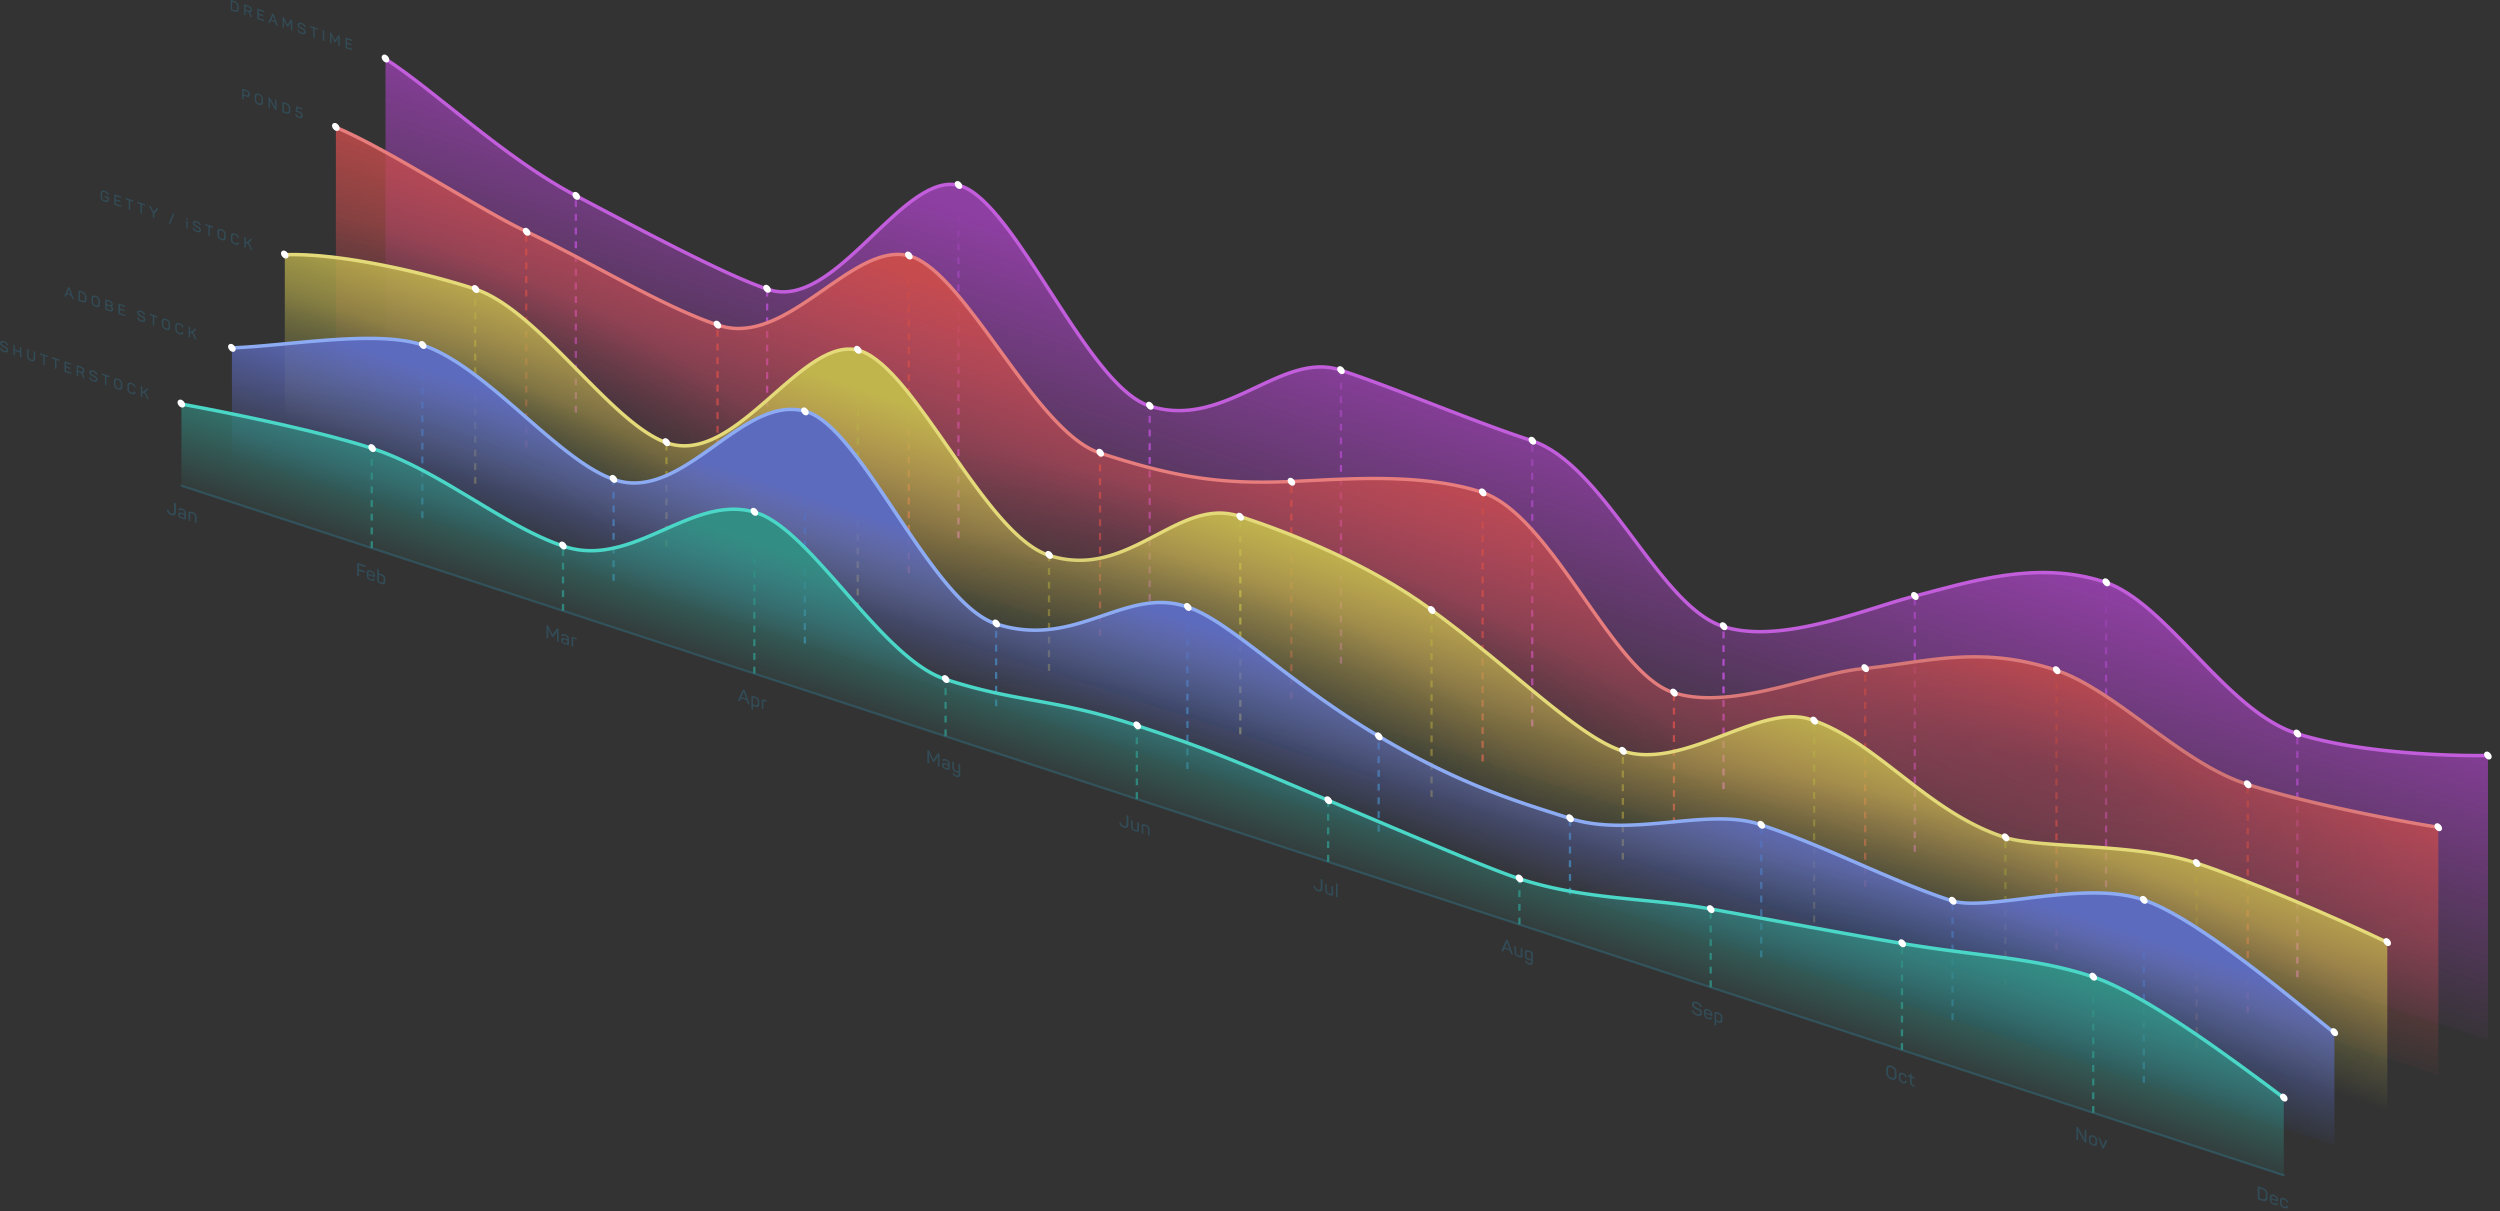 <svg id="Layer_1" data-name="Layer 1" xmlns="http://www.w3.org/2000/svg" xmlns:xlink="http://www.w3.org/1999/xlink" width="3403.67" height="1649.37" viewBox="0 0 3403.67 1649.37"><rect x="0" y="0" width="3403.67" height="1649.37" fill="#333333" stroke="none"/><defs><style>.cls-1,.cls-15,.cls-16,.cls-17,.cls-24,.cls-3,.cls-30,.cls-32,.cls-8{fill:none;}.cls-2{clip-path:url(#clip-path);}.cls-3{stroke:#c858e4;}.cls-15,.cls-16,.cls-17,.cls-24,.cls-3,.cls-32,.cls-8{stroke-width:3.11px;stroke-dasharray:9.33 9.33;}.cls-4{fill:url(#linear-gradient);}.cls-5{fill:#c25edc;}.cls-6{fill:#fff;}.cls-7{clip-path:url(#clip-path-2);}.cls-8{stroke:#c34c4c;}.cls-9{fill:url(#linear-gradient-2);}.cls-10{fill:#e77d7d;}.cls-11,.cls-20,.cls-27,.cls-28,.cls-29{opacity:0.3;}.cls-11{fill:url(#radial-gradient);}.cls-12{opacity:0.2;fill:url(#radial-gradient-2);}.cls-13,.cls-21{opacity:0.4;}.cls-13{fill:url(#radial-gradient-3);}.cls-14{clip-path:url(#clip-path-3);}.cls-15{stroke:#7d5838;}.cls-16{stroke:#857737;}.cls-17{stroke:#b8ac48;}.cls-18{fill:url(#linear-gradient-3);}.cls-19{fill:#e5da79;}.cls-20{fill:url(#radial-gradient-4);}.cls-21{fill:url(#radial-gradient-5);}.cls-22{opacity:0.3;fill:url(#radial-gradient-6);}.cls-23{clip-path:url(#clip-path-4);}.cls-24{stroke:#3e7fa0;}.cls-25{fill:url(#linear-gradient-4);}.cls-26{fill:#8dabf3;}.cls-27{fill:url(#radial-gradient-7);}.cls-28{fill:url(#radial-gradient-8);}.cls-29{fill:url(#radial-gradient-9);}.cls-30{stroke:#324c57;stroke-linecap:round;stroke-width:3px;}.cls-31{clip-path:url(#clip-path-5);}.cls-32{stroke:#2f857b;}.cls-33{fill:url(#linear-gradient-5);}.cls-34{fill:#4bd7c7;}.cls-35{fill:#324c57;}</style><clipPath id="clip-path"><path id="_Clipping_Path_" data-name="&lt;Clipping Path&gt;" class="cls-1" d="M524.86,477.46v-400c67.42,43,162.59,135.43,259.44,186.4,86.49,45.52,204.42,108.94,262.8,128.09C1137.86,421.67,1229.77,225,1309.19,251c76,24.93,172.42,271.74,256.26,299.24,101.3,33.23,177.9-75.63,259.83-48.76,74.92,24.58,176.54,68.46,260.3,95.94,100.86,33.08,173.94,224.6,260.54,253,77.58,25.45,193.55-23.94,256.62-40.26,79.26-20.51,170.25-50.6,263.5-20C2951.09,818,3032,965,3126.45,996c70.69,23.19,182.65,31.22,260.84,30.21v389.54L525.07,476.91Z"/></clipPath><linearGradient id="linear-gradient" x1="1952.12" y1="2567.27" x2="1952.12" y2="2069.2" gradientTransform="matrix(1, 0.33, 0, 1, 0, -2245.09)" gradientUnits="userSpaceOnUse"><stop offset="0" stop-color="#8e3fa2" stop-opacity="0"/><stop offset="0.94" stop-color="#8e3fa2"/></linearGradient><clipPath id="clip-path-2"><path id="_Clipping_Path_2" data-name="&lt;Clipping Path&gt;" class="cls-1" d="M457.29,524V170.8c72.11,30,196.16,112,259.44,141.87,87.84,41.42,186.51,103.06,262.8,128.09,93.07,30.52,182.67-119.74,262.09-93.69,76,24.92,170.42,239.08,256.26,267.24,108,35.43,169.36,42.56,259.83,38.87,68-2.78,176.54-12.82,260.3,14.66,96.9,31.78,178.15,245.65,260.54,272.68,77.58,25.45,188.6-25.92,256.62-32.4,84.63-8.06,157.91-33,263.5,1.65,82.29,27,170.1,125.79,260.2,155.35,70.7,23.18,187.05,47,260.85,58.82v340Z"/></clipPath><linearGradient id="linear-gradient-2" x1="1884.6" y1="2631.18" x2="1884.6" y2="2187.39" gradientTransform="matrix(1, 0.33, 0, 1, 0, -2245.09)" gradientUnits="userSpaceOnUse"><stop offset="0" stop-color="#c94c4c" stop-opacity="0"/><stop offset="1" stop-color="#c94c4c"/></linearGradient><radialGradient id="radial-gradient" cx="4491.54" cy="1740.39" r="250.92" gradientTransform="matrix(0, 2.47, -0.46, 0, 2519.68, -10236.15)" gradientUnits="userSpaceOnUse"><stop offset="0" stop-color="#0f2835"/><stop offset="1" stop-color="#0f2835" stop-opacity="0"/></radialGradient><radialGradient id="radial-gradient-2" cx="5260.58" cy="1483.72" r="250.92" gradientTransform="matrix(0, 2.46, -0.69, 0, 3815.29, -11888.48)" xlink:href="#radial-gradient"/><radialGradient id="radial-gradient-3" cx="3203.74" cy="2775.51" r="250.92" gradientTransform="matrix(0, 1.87, -0.53, 0, 2139.15, -5492.34)" xlink:href="#radial-gradient"/><clipPath id="clip-path-3"><path id="_Clipping_Path_3" data-name="&lt;Clipping Path&gt;" class="cls-1" d="M387.75,344.37c76.57-2.8,195.77,25.85,259.48,46.75,88.75,29.1,186.51,185,262.81,210,93.07,30.53,182.67-151.71,262.08-125.66,76,24.93,170.43,250.06,256.27,278.22,108,35.43,173.79-81.32,259.83-53.1,74.92,24.57,177.13,65.93,260.29,126.58,113.93,83.08,199.81,172.91,260.55,192.83,83.36,27.35,185.44-66.14,256.62-42.79,91.89,30.14,157.9,125.64,263.5,160.27,47.88,15.71,177.61,7.69,260.2,34.78,70.69,23.19,187.31,72.92,260.84,108.15v230.94L387.75,573.74Z"/></clipPath><linearGradient id="linear-gradient-3" x1="1820.83" y1="2338.6" x2="1820.83" y2="2697.51" gradientTransform="matrix(1, 0.33, 0, 1, 0, -2245.09)" gradientUnits="userSpaceOnUse"><stop offset="0.14" stop-color="#c0b44d"/><stop offset="0.97" stop-color="#c0b44d" stop-opacity="0"/></linearGradient><radialGradient id="radial-gradient-4" cx="3801.11" cy="2386.9" r="250.92" gradientTransform="matrix(0, 1.87, -0.69, 0, 3282.18, -6159.59)" xlink:href="#radial-gradient"/><radialGradient id="radial-gradient-5" cx="5237.67" cy="1866.94" r="250.92" gradientTransform="matrix(0, 2.55, -0.69, 0, 3972.95, -12064.72)" xlink:href="#radial-gradient"/><radialGradient id="radial-gradient-6" cx="3205.13" cy="2591.19" r="250.92" gradientTransform="matrix(0, 1.87, -0.34, 0, 1507.72, -5419.85)" gradientUnits="userSpaceOnUse"><stop offset="0" stop-color="#0f2835"/><stop offset="0.9" stop-color="#0f2835" stop-opacity="0"/></radialGradient><clipPath id="clip-path-4"><path class="cls-1" d="M3178.22,1401.28c-69.42-56.18-190.15-157.83-260.84-181-82.59-27.09-212.32,17.25-260.2,1.55-85.21-28-169.66-73.84-261.55-104-71.18-23.35-175.21,19.15-258.58-8.19-60.74-19.92-142-41.66-260.54-112.41-126.35-75.41-200.7-156.05-260.3-175.6-86-28.22-151.81,58.74-259.83,23.31-85.84-28.15-180.26-263.37-256.26-288.3-88.28-28.95-169,123-262.08,92.43-76.3-25-174.06-154.73-262.81-183.84-63.71-20.9-182.91,1.24-259.48,4.1V620.39L3178.22,1559.3Z"/></clipPath><linearGradient id="linear-gradient-4" x1="1743.11" y1="2765.8" x2="1743.11" y2="2445.38" gradientTransform="matrix(1, 0.33, 0, 1, 0, -2245.09)" gradientUnits="userSpaceOnUse"><stop offset="0" stop-color="#5d6bbf" stop-opacity="0"/><stop offset="0.66" stop-color="#5d6bbf"/></linearGradient><radialGradient id="radial-gradient-7" cx="4414.17" cy="2654.85" r="250.92" gradientTransform="matrix(0, 2.34, -0.69, 0, 3496.42, -9177.17)" xlink:href="#radial-gradient"/><radialGradient id="radial-gradient-8" cx="5250.35" cy="2026.52" r="250.92" gradientTransform="matrix(0, 2.55, -0.69, 0, 4083.05, -11982.3)" xlink:href="#radial-gradient"/><radialGradient id="radial-gradient-9" cx="3260.29" cy="3978.18" r="250.92" gradientTransform="matrix(-0.04, 1.87, -1.16, -0.07, 5302.57, -4984.4)" xlink:href="#radial-gradient"/><clipPath id="clip-path-5"><path id="_Clipping_Path_4" data-name="&lt;Clipping Path&gt;" class="cls-1" d="M247,659.86V547.72c81.09,14.72,196.22,39.43,259.93,60.33,95.25,31.24,180.27,106.81,262.25,133.7C862.28,772.28,943,667,1031.29,696c76,24.93,170.43,198.25,256.27,226.4,97.33,31.93,145.85,25.37,259.83,62.76,96.15,31.53,131.34,47.12,260.29,101.6,122.21,51.63,219.94,93.65,260.55,107,89.88,29.48,174.66,25.88,259.66,41.15,90.9,16.34,175.28,32.44,260.46,46.91,104.84,17.8,181.18,19.29,260.2,45.21,73.07,24,190.64,112.08,260.75,164.59v110.06L247.18,662.89Z"/></clipPath><linearGradient id="linear-gradient-5" x1="1690.33" y1="2823.28" x2="1690.33" y2="2638.6" gradientTransform="matrix(1, 0.33, 0, 1, 0, -2245.09)" gradientUnits="userSpaceOnUse"><stop offset="0" stop-color="#328e84" stop-opacity="0.1"/><stop offset="1" stop-color="#328e84"/></linearGradient></defs><title>pro-feature-overview-charts</title><g id="PChart5-2" data-name="PChart5"><g id="Chart5-2" data-name="Chart5"><g id="_Clipping_Group_5" data-name="&lt;Clipping Group&gt;"><g class="cls-2"><path class="cls-3" d="M784,561.84V3.6"/><path class="cls-3" d="M1044.43,590.55V3.6"/><path class="cls-3" d="M1304.85,732.68V42"/><path class="cls-3" d="M1565.27,818.1V127.45"/><path class="cls-3" d="M1825.69,903.52V203.87"/><path class="cls-3" d="M2086.11,988.94V298.29"/><path class="cls-3" d="M2346.52,1074.36V383.7"/><path class="cls-3" d="M2606.94,1159.78V469.12"/><path class="cls-3" d="M2867.36,1245.19V554.54"/><path class="cls-3" d="M3127.78,1330.61V640"/><g id="_Path_" data-name="&lt;Path&gt;"><path class="cls-4" d="M503,487.15V66L523.57,79.4c26.23,16.72,57.16,41.33,89.9,67.4C665.25,188,724,234.73,783.19,265.91l24.63,13c82.58,43.58,185.35,97.81,238.54,115.26a64.13,64.13,0,0,0,20,3.19c41.47,0,82.46-39.14,122.1-77,37.34-35.65,72.61-69.33,105.72-69.33a45.57,45.57,0,0,1,14.27,2.27c36.26,11.89,79.18,78.37,120.69,142.66,45.14,69.92,91.82,142.23,135.57,156.58A127.83,127.83,0,0,0,1605.1,559c37.84,0,72.09-16.13,105.21-31.73,30.26-14.25,58.85-27.71,87.65-27.71a84,84,0,0,1,26.58,4.19c36.36,11.93,78.41,28.17,122.93,45.38,46.34,17.9,94.26,36.42,137.37,50.56,51.64,16.93,96.16,76.33,139.22,133.77,40.61,54.17,79,105.34,121.32,119.23,14.71,4.82,31.78,7.27,50.74,7.27,53.32,0,113.53-18.86,161.92-34,16.57-5.2,32.23-10.1,45.3-13.48,7.56-2,15.06-4,23-6.07,49.64-13.23,101-26.92,155.1-26.92,30,0,57.54,4.23,84.06,12.93,40.73,13.36,80.27,54.27,122.12,97.58,43.78,45.3,89.05,92.13,138.08,108.22,68.37,22.42,173.15,30.41,248.43,30.41,4.44,0,8.88,0,13.19-.08l14,.25v409Z"/><path class="cls-5" d="M505.32,70.35l17,11.07c26.11,16.63,57,41.21,89.68,67.24,51.87,41.28,110.66,88.07,170.1,119.36,8,4.19,16.2,8.53,24.62,13,82.66,43.62,185.53,97.9,238.91,115.41a66.43,66.43,0,0,0,20.74,3.32c42.42,0,83.76-39.48,123.74-77.65,18.86-18,36.68-35,54.36-47.9,19.2-14,35.46-20.77,49.72-20.77a43.52,43.52,0,0,1,13.53,2.14c35.46,11.64,78.15,77.76,119.43,141.7,22.39,34.67,45.53,70.51,68.25,99.1,26.35,33.17,48.14,51.74,68.58,58.44a131.65,131.65,0,0,0,41.13,6.61c38.37,0,72.86-16.24,106.22-31.95,30-14.14,58.37-27.49,86.64-27.49A81.39,81.39,0,0,1,1823.8,506c36.3,11.9,78.33,28.14,122.82,45.33,46.37,17.92,94.31,36.44,137.48,50.6,50.93,16.71,95.22,75.8,138.06,132.94C2263,789.39,2301.57,840.85,2344.64,855c15,4.9,32.26,7.39,51.48,7.39,53.68,0,114.09-18.92,162.63-34.13,16.54-5.18,32.18-10.08,45.18-13.44,7.58-2,15.07-4,23-6.08,49.5-13.19,100.69-26.83,154.5-26.83,29.78,0,57,4.19,83.32,12.81,40.17,13.17,79.51,53.88,121.16,97,44,45.5,89.45,92.56,139,108.83,68.63,22.51,173.71,30.53,249.17,30.53,4.43,0,8.86,0,13.14-.09l11.65.21v403.4L505.32,485.43V70.35m-4.75-8.76V488.87l2903.1,952.24V1026.49l-16.38-.3q-6.43.09-13.16.09c-77.19,0-180.87-8.38-247.68-30.3-94.43-31-175.36-178-260.21-205.79-28.57-9.38-56.93-13.05-84.8-13.05-63.11,0-123.72,18.83-178.7,33.06-50.56,13.08-135.1,47.42-206.63,47.42-17.69,0-34.6-2.11-50-7.16-86.6-28.4-159.68-219.92-260.54-253-83.76-27.48-185.38-71.36-260.3-95.94a87,87,0,0,0-27.32-4.31c-61.12,0-121.12,59.44-192.86,59.44a126.25,126.25,0,0,1-39.65-6.37C1481.61,522.78,1385.18,276,1309.19,251a47.71,47.71,0,0,0-15-2.38C1224,248.66,1145.12,395,1066.36,395a61.53,61.53,0,0,1-19.26-3.08c-58.38-19.15-176.31-82.57-262.8-128.09-96.85-51-192-143.44-259.44-186.4L500.57,61.59Z"/></g></g></g><ellipse class="cls-6" cx="3127.72" cy="998.55" rx="4.35" ry="6.03" transform="translate(97.4 2262.24) rotate(-40.34)"/><ellipse class="cls-6" cx="1044.31" cy="393.1" rx="4.35" ry="6.03" transform="translate(-6.12 769.53) rotate(-40.34)"/><ellipse class="cls-6" cx="524.77" cy="79.66" rx="4.35" ry="6.03" transform="translate(73.23 358.66) rotate(-40.34)"/><ellipse class="cls-6" cx="784.57" cy="266.66" rx="4.35" ry="6.03" transform="translate(13.96 571.32) rotate(-40.34)"/><ellipse class="cls-6" cx="1304.92" cy="251.81" rx="4.35" ry="6.03" transform="translate(147.32 904.64) rotate(-40.34)"/><ellipse class="cls-6" cx="1565.45" cy="552.34" rx="4.35" ry="6.03" transform="translate(14.73 1144.77) rotate(-40.34)"/><ellipse class="cls-6" cx="1825.65" cy="503.85" rx="4.35" ry="6.03" transform="translate(108 1301.68) rotate(-40.34)"/><ellipse class="cls-6" cx="2086.23" cy="599.93" rx="4.35" ry="6.03" transform="translate(107.77 1493.22) rotate(-40.34)"/><ellipse class="cls-6" cx="2346.62" cy="852.46" rx="4.35" ry="6.03" transform="translate(6.22 1721.84) rotate(-40.34)"/><ellipse class="cls-6" cx="2606.97" cy="811.29" rx="4.35" ry="6.03" transform="translate(94.78 1880.59) rotate(-40.34)"/><ellipse class="cls-6" cx="2867.62" cy="792.66" rx="4.35" ry="6.03" transform="translate(168.83 2044.9) rotate(-40.34)"/><ellipse class="cls-6" cx="3387.11" cy="1028.48" rx="4.35" ry="6.03" transform="translate(139.71 2437.27) rotate(-40.34)"/></g></g><g id="PChart4-2" data-name="PChart4"><g id="Chart4-2" data-name="Chart4"><g id="_Clipping_Group_6" data-name="&lt;Clipping Group&gt;"><g class="cls-7"><path class="cls-8" d="M716.44,609.09V3.6"/><path class="cls-8" d="M976.86,645.1V3.6"/><path class="cls-8" d="M1237.28,780.12V90.88"/><path class="cls-8" d="M1497.7,865.64V176.3"/><path class="cls-8" d="M1758.12,951.15V252.72"/><path class="cls-8" d="M2018.54,1036.67V347.14"/><path class="cls-8" d="M2279,1122.18V432.56"/><path class="cls-8" d="M2539.37,1207.7V518"/><path class="cls-8" d="M2799.79,1293.21V603.4"/><path class="cls-8" d="M3060.21,1378.73V688.82"/><g id="_Path_2" data-name="&lt;Path&gt;"><path class="cls-9" d="M435.49,528.93V164.53L456.4,173c40.64,16.88,97,49.92,151.59,81.87,41.22,24.14,80.16,46.95,107.72,59.95,32.37,15.26,66.71,33.54,99.92,51.22,56.46,30,114.83,61.12,163.16,77a85.14,85.14,0,0,0,26.6,4.23c40.17,0,79.17-27.11,116.88-53.33,35.15-24.44,68.35-47.52,100-47.52a59.81,59.81,0,0,1,18.62,2.93c36.11,11.85,76.5,67.33,119.26,126.06,45.25,62.16,92,126.44,137,141.19,89.72,29.42,147.57,39.85,221.06,39.85,12.23,0,25.19-.28,39.61-.87,8.55-.35,17.72-.81,27.42-1.3,25.8-1.31,55-2.78,85.51-2.78,60.39,0,108.32,6.09,146.53,18.62,49.66,16.29,95.43,81.53,139.69,144.63,41.44,59.06,80.57,114.85,120.85,128.06,14.66,4.8,30.9,7.14,49.66,7.14,41.8,0,88.32-12.07,129.36-22.72,28.92-7.5,56.23-14.59,78.57-16.72,19-1.81,37.63-4.49,55.67-7.09,31.12-4.49,63.29-9.13,97.07-9.13A346.8,346.8,0,0,1,2797.93,912c39.86,13.07,80.51,42.77,123.56,74.21,44.35,32.4,90.21,65.9,136.64,81.13,70,23,184.5,46.64,261.21,58.92l14.38,2.53v350.76Z"/><path class="cls-10" d="M437.86,168.05l17.61,7.13C496,192,552.31,225,606.79,256.92c41.27,24.17,80.25,47,107.91,60,32.32,15.24,66.63,33.51,99.82,51.17,56.54,30.1,115,61.22,163.53,77.14a87.47,87.47,0,0,0,27.34,4.35c40.92,0,80.22-27.33,118.23-53.76,34.84-24.22,67.74-47.09,98.64-47.09a57.22,57.22,0,0,1,17.88,2.81c15.72,5.16,34,19.8,56,44.76,20,22.77,40.45,50.78,62,80.44,45.47,62.47,92.5,127.06,138.18,142,46.39,15.22,84.09,25.16,118.65,31.3,33.79,6,65.6,8.68,103.15,8.68,12.27,0,25.25-.29,39.7-.88,8.57-.35,17.74-.81,27.46-1.3,25.77-1.3,55-2.78,85.38-2.78,60.13,0,107.82,6.06,145.79,18.51,48.91,16,94.45,81,138.49,143.73,41.67,59.4,81,115.5,122.05,128.95,14.9,4.89,31.39,7.27,50.4,7.27,42.1,0,88.77-12.11,130-22.8,28.82-7.48,56-14.54,78.19-16.65,19-1.82,37.72-4.51,55.79-7.11,31-4.48,63.12-9.1,96.73-9.1a344.78,344.78,0,0,1,109.05,17.64c39.5,13,80,42.55,122.89,73.88,44.51,32.51,90.53,66.12,137.31,81.47,70.15,23,184.74,46.71,261.54,59l12.42,2.18V1476.3L437.86,527.21V168.05m-4.75-7V530.65l2903,952.2v-356l-16.39-2.88c-73.79-11.8-190.14-35.64-260.84-58.82-90.1-29.56-177.91-128.36-260.2-155.35a346.92,346.92,0,0,0-110.53-17.88c-53.43,0-101.07,11.28-153,16.23-54.68,5.21-137.15,39.43-207.7,39.43-17.2,0-33.71-2-48.92-7-82.39-27-163.64-240.9-260.54-272.68-45.29-14.86-97.82-18.75-147.27-18.75-42,0-81.81,2.81-113,4.09-13.76.56-26.83.87-39.51.87-70.69,0-128.73-9.7-220.32-39.74C1412,586.15,1317.61,372,1241.62,347.07a61.52,61.52,0,0,0-19.36-3.05c-67,0-140.52,100.85-216.87,100.85a82.6,82.6,0,0,1-25.86-4.11c-76.29-25-175-86.67-262.8-128.09C653.45,282.83,529.4,200.76,457.29,170.8L433.11,161Z"/></g><ellipse class="cls-11" cx="1715.56" cy="836.99" rx="115.93" ry="618.6" transform="translate(351.06 2171.84) rotate(-70.38)"/><ellipse class="cls-12" cx="2791.56" cy="1045.27" rx="173.13" ry="616.92" transform="translate(1002.18 3429.28) rotate(-73.64)"/><ellipse class="cls-13" cx="674.58" cy="498.45" rx="132.4" ry="469.21" transform="translate(-53.3 915.22) rotate(-66.26)"/></g></g><ellipse class="cls-6" cx="457.2" cy="172.81" rx="4.35" ry="6.03" transform="translate(-3.14 337.07) rotate(-40.34)"/><ellipse class="cls-6" cx="717" cy="315.51" rx="4.35" ry="6.03" transform="translate(-33.74 539.19) rotate(-40.34)"/><ellipse class="cls-6" cx="1237.35" cy="347.83" rx="4.35" ry="6.03" transform="translate(69.09 883.74) rotate(-40.34)"/><ellipse class="cls-6" cx="1497.88" cy="616.33" rx="4.35" ry="6.03" transform="translate(-42.77 1116.24) rotate(-40.34)"/><ellipse class="cls-6" cx="1758.21" cy="655.79" rx="4.35" ry="6.03" transform="translate(-6.4 1294.16) rotate(-40.34)"/><ellipse class="cls-6" cx="2018.66" cy="670.26" rx="4.35" ry="6.03" transform="translate(46.17 1466.2) rotate(-40.34)"/><ellipse class="cls-6" cx="2279.05" cy="942.83" rx="4.35" ry="6.03" transform="translate(-68.35 1699.59) rotate(-40.34)"/><ellipse class="cls-6" cx="2539.39" cy="909.54" rx="4.35" ry="6.03" transform="translate(15.11 1860.21) rotate(-40.34)"/><ellipse class="cls-6" cx="2800.05" cy="912.34" rx="4.35" ry="6.03" transform="translate(75.29 2029.62) rotate(-40.34)"/><ellipse class="cls-6" cx="3319.54" cy="1126.09" rx="4.35" ry="6.03" transform="translate(60.46 2416.74) rotate(-40.34)"/><ellipse class="cls-6" cx="976.74" cy="441.95" rx="4.35" ry="6.03" transform="translate(-53.82 737.41) rotate(-40.34)"/><ellipse class="cls-6" cx="3060.15" cy="1067.65" rx="4.35" ry="6.03" transform="translate(36.6 2234.93) rotate(-40.34)"/></g></g><g id="PChart3-2" data-name="PChart3"><g id="Chart3-2" data-name="Chart3"><g class="cls-14"><path class="cls-15" d="M2990.69,1426.35V736.44"/><path class="cls-16" d="M647,658.64V3.6"/><path class="cls-16" d="M1167.79,829.25V138.31"/><path class="cls-16" d="M907.37,743.94V52.89"/><path class="cls-16" d="M1428.21,913.34V180.47"/><path class="cls-17" d="M1688.63,999.58V300.14"/><path class="cls-16" d="M1949,1085.15V345.21"/><path class="cls-16" d="M2209.46,1170.45V469.62"/><path class="cls-16" d="M2469.88,1255.76V565.4"/><path class="cls-16" d="M2730.3,1341.06V650.82"/><g id="_Clipping_Path_5" data-name="&lt;Clipping Path&gt;"><path class="cls-18" d="M388.47,578.46l-21.75-5.75V346.58l21.17.23c3.5-.13,7.18-.2,10.93-.2,83.14,0,198.36,30.59,247.67,46.76C692,408.3,740.15,457.2,786.71,504.5c43.89,44.58,85.34,86.68,122.59,98.9A71.81,71.81,0,0,0,931.67,607c41.79,0,82.22-35.47,121.32-69.77,36.28-31.83,70.55-61.9,103-61.9a49.14,49.14,0,0,1,15.37,2.44c36.09,11.84,76.48,69.84,119.23,131.25,45.26,65,92.06,132.21,137,147a132.81,132.81,0,0,0,42,6.88c39.17,0,72.59-17.54,104.9-34.5,29.2-15.32,56.79-29.8,86-29.8a85.11,85.11,0,0,1,26.92,4.32c71.73,23.53,175,64.54,259.63,126.25,43.18,31.48,82.74,64.28,117.64,93.22,58.91,48.86,105.45,87.45,143.57,99.95a108.86,108.86,0,0,0,34,5.18c34.52,0,70.74-13.79,105.76-27.13,33.08-12.6,64.33-24.5,92.38-24.5a77.3,77.3,0,0,1,24.47,3.66c44,14.42,81.68,43.72,121.61,74.74,42.71,33.18,86.87,67.48,141.89,85.53,21,6.88,56.74,9.22,98.14,11.93,54.12,3.55,115.46,7.56,162.06,22.85,72.25,23.69,188.17,73.35,260.56,108l.13.07,25.62,8.57-5.3,229.74Z"/><path class="cls-19" d="M369.1,349l18.65.2H388c3.47-.13,7.12-.19,10.84-.19,34,0,78.64,5.48,129.2,15.87,40.67,8.35,83.59,19.57,117.73,30.77,45,14.74,92.9,63.44,139.27,110.54,44.09,44.78,85.74,87.08,123.54,99.48a73.87,73.87,0,0,0,23.11,3.7c42.68,0,83.45-35.77,122.88-70.36,35.94-31.53,69.89-61.31,101.46-61.31a46,46,0,0,1,14.63,2.32c15.69,5.14,34,20.29,56,46.31,20.06,23.74,40.45,53,62.05,84,45.47,65.32,92.5,132.86,138.24,147.86a137.11,137.11,0,0,0,42.75,7c39.76,0,73.44-17.68,106-34.77,28.94-15.19,56.27-29.54,84.9-29.54a82.82,82.82,0,0,1,26.18,4.21c71.57,23.48,174.6,64.38,259,125.91,43.12,31.44,82.65,64.22,117.52,93.13,59.11,49,105.8,87.73,144.35,100.38a111.49,111.49,0,0,0,34.75,5.29c35,0,71.38-13.87,106.6-27.28,32.88-12.52,63.93-24.35,91.54-24.35a75,75,0,0,1,23.73,3.55c43.57,14.29,81.13,43.46,120.89,74.36,42.87,33.3,87.19,67.73,142.61,85.91,21.27,7,57.16,9.32,98.73,12,54,3.54,115.15,7.54,161.47,22.73,69.54,22.81,186.94,72.79,260.27,107.93l.27.12.28.1,23.81,8-5.18,224.8L389.28,576.22l-.13,0-.14,0-19.91-5.27V349m-4.75-4.8V574.54l23.45,6.2L3272,1524.19l5.41-234.69-27.14-9.08c-73.53-35.23-190.15-85-260.84-108.15-82.59-27.09-212.32-19.07-260.2-34.78-105.6-34.63-171.61-130.13-263.5-160.27a80.54,80.54,0,0,0-25.21-3.78c-58.72,0-131.95,51.63-198.14,51.63a105.85,105.85,0,0,1-33.27-5.06c-60.74-19.92-146.62-109.75-260.55-192.83-83.16-60.65-185.37-102-260.29-126.58a87.81,87.81,0,0,0-27.66-4.45c-62.28,0-116.91,64.31-190.9,64.31a131.43,131.43,0,0,1-41.27-6.76c-85.84-28.16-180.27-253.29-256.27-278.22a51.21,51.21,0,0,0-16.11-2.55c-69.06,0-145.24,131.67-224.34,131.67A69,69,0,0,1,910,601.14c-76.3-25-174.06-180.92-262.81-210C586.5,371.2,475.4,344.24,398.82,344.24c-3.75,0-7.44.06-11,.19l-23.45-.25Z"/></g><ellipse class="cls-20" cx="1635.29" cy="948.22" rx="173.13" ry="469.21" transform="translate(192.97 2170.11) rotate(-70.38)"/><ellipse class="cls-21" cx="2684.81" cy="1289.5" rx="173.13" ry="639.76" transform="translate(691.15 3502.27) rotate(-73.64)"/><ellipse class="cls-22" cx="615.66" cy="573.54" rx="86.38" ry="469.21" transform="translate(-155.12 911) rotate(-66.62)"/></g><ellipse class="cls-6" cx="2990.66" cy="1174.88" rx="4.35" ry="6.03" transform="translate(-49.34 2215.45) rotate(-40.34)"/><ellipse class="cls-6" cx="387.71" cy="346.55" rx="4.35" ry="6.03" transform="translate(-132.14 333.4) rotate(-40.34)"/><ellipse class="cls-6" cx="647.51" cy="393.45" rx="4.35" ry="6.03" transform="translate(-100.71 512.74) rotate(-40.34)"/><ellipse class="cls-6" cx="907.24" cy="601.93" rx="4.35" ry="6.03" transform="translate(-173.91 730.47) rotate(-40.34)"/><ellipse class="cls-6" cx="1167.86" cy="476.17" rx="4.35" ry="6.03" transform="translate(-30.52 869.27) rotate(-40.34)"/><ellipse class="cls-6" cx="1428.39" cy="755.42" rx="4.35" ry="6.03" transform="translate(-149.34 1104.34) rotate(-40.34)"/><ellipse class="cls-6" cx="1688.42" cy="703.41" rx="4.35" ry="6.03" transform="translate(-53.82 1260.3) rotate(-40.34)"/><ellipse class="cls-6" cx="1949.17" cy="830.44" rx="4.35" ry="6.03" transform="translate(-74.05 1459.31) rotate(-40.34)"/><ellipse class="cls-6" cx="2209.56" cy="1022.13" rx="4.35" ry="6.03" transform="translate(-136.22 1673.46) rotate(-40.34)"/><ellipse class="cls-6" cx="2469.9" cy="980.94" rx="4.35" ry="6.03" transform="translate(-47.64 1832.21) rotate(-40.34)"/><ellipse class="cls-6" cx="2730.56" cy="1139.91" rx="4.35" ry="6.03" transform="translate(-88.56 2038.75) rotate(-40.34)"/><ellipse class="cls-6" cx="3250.04" cy="1282.43" rx="4.35" ry="6.03" transform="translate(-57.28 2408.94) rotate(-40.34)"/></g></g><g id="PChart2-2" data-name="PChart2"><g id="Chart2-2" data-name="Chart2"><g id="_Clipping_Group_7" data-name="&lt;Clipping Group&gt;"><g class="cls-23"><path class="cls-24" d="M575,705.41V15.46"/><path class="cls-24" d="M835.37,790.83V104.92"/><path class="cls-24" d="M1095.79,876.25V186.3"/><path class="cls-24" d="M1356.2,961.67V271.72"/><path class="cls-24" d="M1616.62,1046.94V348.13"/><path class="cls-24" d="M1877,1132.3V476.18"/><path class="cls-24" d="M2137.46,1217.93V528"/><path class="cls-24" d="M2397.88,1303.34V613.39"/><path class="cls-24" d="M2658.29,1388.76V698.81"/><path class="cls-24" d="M2918.71,1474.18V784.23"/><g id="_Path_3" data-name="&lt;Path&gt;"><path class="cls-25" d="M294,617.15V473.61h21.74c22.11-.83,47.45-3.21,74.29-5.74,37.45-3.53,76.18-7.18,111.47-7.18,31.08,0,55,2.88,73,8.79,45.59,15,93.77,56.88,140.35,97.43,43.86,38.17,85.29,74.23,122.46,86.42a83.84,83.84,0,0,0,26.16,4.19c38.46,0,75.08-26.1,110.49-51.35,35.23-25.12,68.51-48.84,103.08-48.84a71.64,71.64,0,0,1,22.35,3.57c36.06,11.83,76.45,72.16,119.21,136,45.25,67.6,92.05,137.51,137.05,152.27a169.61,169.61,0,0,0,53.67,8.75c34.12,0,64-10.2,92.91-20.07,26.55-9.06,51.62-17.61,77.94-17.61a111.5,111.5,0,0,1,35.31,5.61c30.9,10.14,66.11,37.13,110.69,71.29,39.64,30.38,89,68.19,149.13,104.1,105.37,62.88,183,87.65,239.62,105.73,7.48,2.39,14.54,4.65,21.4,6.9,19.84,6.5,42.66,9.66,69.79,9.66,23.37,0,47.28-2.27,70.4-4.47,22.66-2.16,44.07-4.2,64.6-4.2,21.44,0,39,2.35,53.79,7.19,46.71,15.32,91.86,34.88,135.52,53.8,43.26,18.74,84.12,36.44,126,50.18,7.35,2.41,16.87,3.59,29.09,3.59,19.48,0,43.77-3,69.49-6.16,29.83-3.67,63.65-7.84,95.13-7.84,26.56,0,48.3,2.9,66.49,8.87,64,21,170.08,107.37,240.31,164.54,7,5.66,13.57,11,19.77,16.06l15.49,13.32-2,148.67Z"/><path class="cls-26" d="M501.51,458.32v4.75c30.82,0,54.45,2.84,72.24,8.67,45.14,14.81,93.13,56.57,139.53,97,44.05,38.34,85.66,74.54,123.28,86.88a85.9,85.9,0,0,0,26.9,4.32c39.22,0,76.15-26.33,111.87-51.8,34.91-24.89,67.89-48.4,101.7-48.4a68.12,68.12,0,0,1,21.61,3.46c15.66,5.13,33.95,20.75,55.92,47.73,20.06,24.64,40.46,55.11,62,87.36,45.48,67.94,92.51,138.19,138.29,153.21a172.22,172.22,0,0,0,54.41,8.86c34.51,0,64.59-10.26,93.68-20.19,26.35-9,51.25-17.49,77.17-17.49a109.22,109.22,0,0,1,34.57,5.5c30.51,10,65.58,36.89,110,70.92,39.68,30.42,89.07,68.27,149.36,104.25,46.87,28,91.94,50.75,137.79,69.63,39.55,16.29,72.89,26.93,102.32,36.33,7.47,2.38,14.53,4.64,21.38,6.88,20.08,6.59,43.15,9.79,70.53,9.79,23.48,0,47.45-2.28,70.62-4.49,22.61-2.15,44-4.18,64.38-4.18,21.18,0,38.53,2.31,53.05,7.07,46.6,15.29,91.7,34.82,135.32,53.72,43.31,18.76,84.22,36.48,126.23,50.26,7.59,2.49,17.35,3.7,29.83,3.7,19.62,0,44-3,69.78-6.17,29.77-3.67,63.5-7.82,94.84-7.82,26.3,0,47.81,2.86,65.75,8.74,63.54,20.85,169.46,107.07,239.56,164.13q10.42,8.5,19.71,16l14.65,12.59-2,144.33L296.39,615.43V476h19.54c22.09-.83,47.46-3.22,74.33-5.75,37.4-3.52,76.07-7.16,111.25-7.16v-4.75m0,0c-60.9,0-133.33,10.95-185.76,12.91H291.64V618.87l2900.87,951.5,2.09-153-16.38-14.08c-69.42-56.18-190.15-157.83-260.84-181-20.22-6.63-43.25-9-67.23-9-58.47,0-122.5,14-164.62,14-11.16,0-20.78-1-28.35-3.46-85.21-28-169.66-73.84-261.55-104-16.62-5.45-35-7.31-54.53-7.31-42.11,0-89.39,8.67-135,8.67-23.79,0-47.14-2.36-69-9.55-60.74-19.92-142-41.66-260.54-112.41-126.35-75.41-200.7-156.05-260.3-175.6a114.29,114.29,0,0,0-36-5.74c-55.58,0-105.92,37.68-170.85,37.68a168,168,0,0,1-52.93-8.63c-85.84-28.15-180.26-263.37-256.26-288.3A73.57,73.57,0,0,0,1077,555c-71.43,0-139,100.2-213.57,100.2A81,81,0,0,1,838,651.07c-76.3-25-174.06-154.73-262.81-183.84-20.08-6.59-45.68-8.91-73.72-8.91Z"/></g><ellipse class="cls-27" cx="1664.66" cy="1154.97" rx="173.13" ry="587.32" transform="translate(17.74 2335.09) rotate(-70.38)"/><ellipse class="cls-28" cx="2684.81" cy="1404.25" rx="173.13" ry="639.76" transform="translate(581.05 3584.69) rotate(-73.64)"/><ellipse class="cls-29" cx="570.38" cy="847.53" rx="290.25" ry="469.39" transform="translate(-445.49 955.47) rotate(-62.13)"/></g></g><ellipse class="cls-6" cx="2918.66" cy="1224.96" rx="4.35" ry="6.03" transform="translate(-98.89 2180.75) rotate(-40.34)"/><ellipse class="cls-6" cx="315.7" cy="473.56" rx="4.35" ry="6.03" transform="translate(-231.49 317) rotate(-40.34)"/><ellipse class="cls-6" cx="575.5" cy="469.64" rx="4.35" ry="6.03" transform="translate(-167.16 484.25) rotate(-40.34)"/><ellipse class="cls-6" cx="835.24" cy="651.96" rx="4.35" ry="6.03" transform="translate(-223.42 695.75) rotate(-40.34)"/><ellipse class="cls-6" cx="1095.86" cy="560.01" rx="4.35" ry="6.03" transform="translate(-101.91 842.6) rotate(-40.34)"/><ellipse class="cls-6" cx="1356.38" cy="848.78" rx="4.35" ry="6.03" transform="translate(-226.9 1079.93) rotate(-40.34)"/><ellipse class="cls-6" cx="1617.1" cy="826.27" rx="4.35" ry="6.03" transform="translate(-150.32 1243.35) rotate(-40.34)"/><ellipse class="cls-6" cx="2137.55" cy="1113.9" rx="4.35" ry="6.03" transform="translate(-212.75 1648.68) rotate(-40.34)"/><ellipse class="cls-6" cx="2397.9" cy="1122.81" rx="4.35" ry="6.03" transform="translate(-156.61 1819.33) rotate(-40.34)"/><ellipse class="cls-6" cx="2658.56" cy="1226.21" rx="4.35" ry="6.03" transform="translate(-161.55 2012.66) rotate(-40.34)"/><ellipse class="cls-6" cx="3178.04" cy="1405.07" rx="4.35" ry="6.03" transform="translate(-153.79 2391.49) rotate(-40.34)"/><ellipse class="cls-6" cx="1877.16" cy="1002.43" rx="4.35" ry="6.03" transform="translate(-202.51 1453.6) rotate(-40.34)"/></g></g><g id="PChart1-2" data-name="PChart1"><path id="bottom_line" data-name="bottom line" class="cls-30" d="M247.18,661.19,3109.27,1600"/><g id="Chart1-2" data-name="Chart1"><g id="_Clipping_Group_8" data-name="&lt;Clipping Group&gt;"><g class="cls-31"><path class="cls-32" d="M506.12,746.12V57.17"/><path class="cls-32" d="M766.54,831.54V142.59"/><path class="cls-32" d="M1027,917V228"/><path class="cls-32" d="M1287.38,1002.38V313.43"/><path class="cls-32" d="M1547.79,1087.8V389.85"/><path class="cls-32" d="M1808.21,1173.22V484.27"/><path class="cls-32" d="M2068.63,1258.64V569.69"/><path class="cls-32" d="M2329.05,1344.06V655.11"/><path class="cls-32" d="M2589.47,1429.48v-689"/><path class="cls-32" d="M2849.88,1515.12V825.94"/><g id="_Path_4" data-name="&lt;Path&gt;"><path class="cls-33" d="M240,663.94V548.82l6.57,1.23c84.67,15.38,197.78,40,259.63,60.26,49.15,16.12,95.59,44.12,140.49,71.2C688.9,707,728.76,731,768.47,744a116,116,0,0,0,36.17,5.73c34.58,0,67.87-14.66,100.06-28.85s62.67-27.61,94.28-27.61a99.71,99.71,0,0,1,31.57,5c36.23,11.88,76.63,58,119.4,106.74,45.24,51.6,92,105,136.86,119.66,46.91,15.39,82.14,21.8,119.45,28.58,40,7.27,81.31,14.79,140.39,34.17,89.25,29.28,125.74,44.71,234.08,90.53l26,11q25.83,10.9,50.11,21.2c98.13,41.54,175.64,74.36,210.62,85.83,57.18,18.76,112.76,24.23,166.51,29.52,30.68,3,62.4,6.14,93.47,11.72,31.69,5.7,62.87,11.42,93,17,57.58,10.56,112,20.54,167.46,30,36.17,6.14,68.41,10.27,99.59,14.27,58.32,7.48,108.69,13.94,160.27,30.85,72.59,23.82,189.76,111.58,259.77,164l.29.22,32.77,25.62v96.26Z"/><path class="cls-34" d="M242.39,551.68l3.79.71c84.57,15.36,197.55,39.92,259.3,60.18,48.9,16,95.21,44,140,71,42.32,25.51,82.28,49.62,122.25,62.72a118,118,0,0,0,36.91,5.86c35.08,0,68.6-14.77,101-29.06,32-14.09,62.21-27.4,93.32-27.4a97.37,97.37,0,0,1,30.83,4.86c35.61,11.67,75.8,57.51,118.35,106,45.45,51.84,92.45,105.45,137.91,120.36,47.06,15.43,82.38,21.86,119.76,28.66,39.9,7.26,81.15,14.76,140.08,34.09,89.15,29.24,125.63,44.67,233.89,90.46l26,11q25.85,10.92,50.13,21.21c98.17,41.57,175.72,74.4,210.79,85.9,57.43,18.84,113.14,24.32,167,29.62,30.63,3,62.3,6.13,93.28,11.7,31.7,5.7,62.88,11.42,93,17,57.58,10.56,112,20.54,167.46,30,36.22,6.15,68.48,10.29,99.68,14.29,58.21,7.46,108.47,13.9,159.84,30.75,72.22,23.69,189.2,111.31,259.09,163.66l.25.19,31.86,24.91v91.82L242.39,662.22V551.68M237.64,546v119.7l2905.38,953V1518l-33.72-26.37c-70.11-52.51-187.68-140.63-260.75-164.59-79-25.92-155.36-27.41-260.2-45.21-85.18-14.47-169.56-30.57-260.46-46.91-85-15.27-169.78-11.67-259.66-41.15-40.61-13.32-138.34-55.34-260.55-107-129-54.48-164.14-70.07-260.29-101.6-114-37.39-162.5-30.83-259.83-62.76-85.84-28.15-180.27-201.47-256.27-226.4A102.91,102.91,0,0,0,999,690.9c-64.86,0-126.86,56.47-194.34,56.47a112.62,112.62,0,0,1-35.43-5.62c-82-26.89-167-102.46-262.25-133.7-63.71-20.9-178.84-45.61-259.93-60.33L237.64,546Z"/></g></g></g><ellipse class="cls-6" cx="246.88" cy="549.44" rx="4.35" ry="6.03" transform="translate(-296.97 290.48) rotate(-40.34)"/><ellipse class="cls-6" cx="506.67" cy="610.02" rx="4.35" ry="6.03" transform="translate(-274.41 473.07) rotate(-40.34)"/><ellipse class="cls-6" cx="766.41" cy="742.65" rx="4.35" ry="6.03" transform="translate(-298.5 672.76) rotate(-40.34)"/><ellipse class="cls-6" cx="1027.03" cy="696.74" rx="4.35" ry="6.03" transform="translate(-206.8 830.56) rotate(-40.34)"/><ellipse class="cls-6" cx="1287.56" cy="924.46" rx="4.35" ry="6.03" transform="translate(-292.26 1053.37) rotate(-40.34)"/><ellipse class="cls-6" cx="1548.27" cy="987.52" rx="4.35" ry="6.03" transform="translate(-271.08 1237.14) rotate(-40.34)"/><ellipse class="cls-6" cx="1808.34" cy="1089.47" rx="4.35" ry="6.03" transform="translate(-275.23 1429.74) rotate(-40.34)"/><ellipse class="cls-6" cx="2068.73" cy="1195.92" rx="4.35" ry="6.03" transform="translate(-282.22 1623.63) rotate(-40.34)"/><ellipse class="cls-6" cx="2329.07" cy="1237.61" rx="4.35" ry="6.03" transform="translate(-247.29 1802.08) rotate(-40.34)"/><ellipse class="cls-6" cx="2589.73" cy="1284.1" rx="4.35" ry="6.03" transform="translate(-215.4 1981.87) rotate(-40.34)"/><ellipse class="cls-6" cx="2849.83" cy="1329.57" rx="4.35" ry="6.03" transform="translate(-182.97 2161.07) rotate(-40.34)"/><ellipse class="cls-6" cx="3109.27" cy="1494.16" rx="4.35" ry="6.03" transform="translate(-227.82 2368.16) rotate(-40.34)"/></g></g><path class="cls-35" d="M324.83,8.66V12.3c0,3.27-2.07,4.6-5.79,3.38l-4.36-1.42a.64.64,0,0,1-.52-.7V.4c0-.38.14-.47.52-.35L319,1.48C322.76,2.7,324.83,5.4,324.83,8.66Zm-5.77-5.37-3-1v10.6l3,1c2.48.81,3.83,0,3.83-2.2V8C322.89,5.81,321.54,4.1,319.06,3.29Z"/><path class="cls-35" d="M342.79,13.54c0,2.16-1.1,3.19-2.93,3a4.24,4.24,0,0,1,1,1.45l2.22,5c.17.35.12.58-.28.45l-.88-.29c-.66-.22-.85-.36-1-.8l-1.81-4.26a3.67,3.67,0,0,0-2.64-2.45l-2.14-.7v5.18c0,.38-.14.48-.54.35l-.88-.29a.63.63,0,0,1-.52-.69V6.36c0-.38.14-.47.52-.35l5.62,1.85A5.83,5.83,0,0,1,342.79,13.54ZM338.3,9.6l-4-1.32v4.9l4,1.32c1.58.52,2.5-.06,2.5-1.62A3.32,3.32,0,0,0,338.3,9.6Z"/><path class="cls-35" d="M359.35,15.23V16c0,.38-.12.48-.52.35l-6.61-2.17v4.3l5.69,1.87a.64.64,0,0,1,.53.71v.74c0,.4-.15.47-.53.34l-5.69-1.86v4.5L359.07,27a.62.62,0,0,1,.52.69v.76c0,.38-.12.48-.52.35L350.8,26.1a.63.63,0,0,1-.52-.69V12.25c0-.38.14-.48.52-.35l8,2.64A.62.62,0,0,1,359.35,15.23Z"/><path class="cls-35" d="M377.71,34.93l-.8-.26c-.64-.21-.84-.38-1-.78l-1.24-3.66-5.89-1.94-1.26,2.85c-.12.32-.3.36-1,.14l-.7-.23c-.4-.13-.48-.33-.34-.63l5.18-11.58c.14-.31.3-.34.66-.22l.82.26a.88.88,0,0,1,.66.64l5.17,15C378.19,34.91,378.09,35.05,377.71,34.93Zm-5.55-12.38a14.13,14.13,0,0,1-.37-2l-.11,0a6,6,0,0,1-.32,1.75l-2,4.62,4.82,1.58Z"/><path class="cls-35" d="M397.91,27.87V41c0,.38-.14.47-.52.35l-.8-.27a.62.62,0,0,1-.52-.69V33.21a20.35,20.35,0,0,1,.36-3.64l-.1,0a14.71,14.71,0,0,1-1.6,2.83l-2.54,3.69c-.15.23-.29.28-.61.18l-.5-.17a.89.89,0,0,1-.62-.58l-2.58-5.41a23.27,23.27,0,0,1-1.5-3.81l-.12,0a23.56,23.56,0,0,1,.32,3.87v7.22c0,.38-.12.48-.52.35l-.76-.25a.63.63,0,0,1-.52-.69V23.56c0-.38.14-.47.52-.34l.7.22a1,1,0,0,1,.74.65l4.6,9.69,4.57-6.66c.18-.28.3-.32.72-.19l.76.25A.63.63,0,0,1,397.91,27.87Z"/><path class="cls-35" d="M410.66,31.23A7.79,7.79,0,0,1,415.91,36c.18.42.08.57-.3.6l-.84.1c-.33.05-.48,0-.65-.47a5.29,5.29,0,0,0-3.46-3.16c-2.18-.71-3.32-.3-3.32,1.17,0,1.79,1.84,2.69,3.82,3.56,2.38,1.06,5,2.45,5,5.69,0,2.64-1.94,3.71-5.53,2.53a7.82,7.82,0,0,1-5.46-5.21c-.14-.43-.06-.56.32-.58l.84,0c.36,0,.5.11.66.54a5.56,5.56,0,0,0,3.64,3.46c2.36.77,3.59.4,3.59-1.3s-1.69-2.58-3.55-3.41c-2.46-1.07-5.34-2.41-5.34-5.77C405.36,31.24,407.22,30.11,410.66,31.23Z"/><path class="cls-35" d="M432.69,39.28V40c0,.38-.12.48-.52.35l-3.77-1.24V51c0,.38-.12.48-.52.34L427,51.1a.62.62,0,0,1-.52-.69V38.52l-3.78-1.24a.63.63,0,0,1-.52-.69v-.76c0-.38.14-.47.52-.35l9.47,3.11A.62.62,0,0,1,432.69,39.28Z"/><path class="cls-35" d="M440,41.15l.88.29a.64.64,0,0,1,.54.7V55.3c0,.38-.14.47-.54.34l-.88-.29a.63.63,0,0,1-.52-.69V41.5C439.46,41.12,439.6,41,440,41.15Z"/><path class="cls-35" d="M462.49,49.06V62.22c0,.38-.14.47-.52.35l-.8-.26c-.4-.14-.52-.31-.52-.69V54.39a20.35,20.35,0,0,1,.36-3.64l-.1,0a14.71,14.71,0,0,1-1.6,2.83l-2.54,3.69c-.16.23-.3.28-.62.18l-.49-.16a.91.91,0,0,1-.62-.59l-2.58-5.4a23.76,23.76,0,0,1-1.5-3.82l-.12,0a23.56,23.56,0,0,1,.32,3.87V58.5c0,.38-.12.48-.52.35l-.76-.25a.63.63,0,0,1-.52-.69V44.75c0-.38.14-.48.52-.35l.7.23a1,1,0,0,1,.74.64L455.91,55l4.58-6.66c.18-.28.3-.32.72-.18l.76.25A.63.63,0,0,1,462.49,49.06Z"/><path class="cls-35" d="M479.53,54.65v.76c0,.38-.12.48-.52.35l-6.61-2.18v4.31l5.69,1.86a.65.65,0,0,1,.52.72v.74c0,.4-.14.47-.52.34l-5.69-1.86v4.5l6.85,2.25a.62.62,0,0,1,.52.69v.76c0,.38-.12.48-.52.35L471,65.52a.63.63,0,0,1-.53-.69V51.67c0-.38.15-.48.53-.35L479,54A.62.62,0,0,1,479.53,54.65Z"/><path class="cls-35" d="M340.16,128.59c0,2.82-1.76,3.93-4.6,3l-3.91-1.29v4.64c0,.38-.14.48-.54.34l-.88-.28a.63.63,0,0,1-.52-.69V121.14c0-.38.14-.47.52-.35l5.33,1.75A6.3,6.3,0,0,1,340.16,128.59Zm-2-.65a3.78,3.78,0,0,0-2.78-3.66l-3.73-1.22v5.44l3.73,1.23C337.12,130.3,338.16,129.66,338.16,127.94Z"/><path class="cls-35" d="M352.42,127.77c3.6,1.18,5.58,3.79,5.58,7v4.56c0,3.16-2,4.47-5.58,3.29s-5.59-3.8-5.59-7v-4.56C346.83,127.9,348.8,126.59,352.42,127.77Zm0,1.8c-2.35-.77-3.65,0-3.65,2.13v4.56c0,2.12,1.3,3.74,3.65,4.52s3.66,0,3.66-2.12V134.1C356.08,132,354.78,130.35,352.42,129.57Z"/><path class="cls-35" d="M376.46,136.48v13.16c0,.38-.14.48-.52.35l-.88-.29a.83.83,0,0,1-.54-.43l-5.69-10.18c-.83-1.51-1.42-3.26-1.63-3.61l-.09,0c0,.38.34,2.17.34,3.83v7.4c0,.38-.15.48-.54.35l-.82-.27a.62.62,0,0,1-.52-.69V132.9c0-.38.13-.47.52-.34l.88.28a.88.88,0,0,1,.52.43l5.61,10c.9,1.65,1.48,3.34,1.72,3.76l.1,0c0-.44-.34-2.2-.34-4v-7.24c0-.38.14-.47.54-.34l.82.27A.63.63,0,0,1,376.46,136.48Z"/><path class="cls-35" d="M395.1,147.35V151c0,3.27-2.08,4.6-5.8,3.38L385,152.94a.63.63,0,0,1-.53-.69V139.09c0-.38.15-.47.53-.35l4.35,1.43C393,141.39,395.1,144.09,395.1,147.35ZM389.32,142l-2.95-1v10.6l2.95,1c2.48.81,3.84,0,3.84-2.2V146.7C393.16,144.5,391.8,142.79,389.32,142Z"/><path class="cls-35" d="M411.58,148v.76c0,.38-.14.47-.52.35l-6.2-2-.36,3.55,2.9.95a6.31,6.31,0,0,1,4.72,6c0,2.5-1.78,4-4.9,3-2.94-1-4.56-2.63-5.29-4.94-.14-.42-.06-.56.3-.58l.86,0c.35,0,.52.11.66.54a4.83,4.83,0,0,0,3.45,3.19c1.76.58,2.9-.16,2.9-1.86a3.78,3.78,0,0,0-2.8-3.54l-4.3-1.41a.69.69,0,0,1-.55-.83l.6-5.64c.06-.58.28-.69.88-.49l7.13,2.34A.63.63,0,0,1,411.58,148Z"/><path class="cls-35" d="M148.21,269.21v2.56c0,2.8-2,4.11-5.58,2.93s-5.59-3.8-5.59-7v-4.56c0-3.16,2-4.48,5.59-3.28a7.54,7.54,0,0,1,5.38,5.16c.12.42,0,.55-.34.57h-.82c-.38,0-.54-.12-.68-.54a4.84,4.84,0,0,0-3.54-3.4c-2.4-.79-3.65,0-3.65,2.1v4.58c0,2.1,1.3,3.74,3.65,4.52s3.68,0,3.68-1.76v-1.3l-3.46-1.13c-.4-.13-.54-.3-.54-.7v-.76c0-.38.14-.47.54-.34l4.84,1.59A.63.63,0,0,1,148.21,269.21Z"/><path class="cls-35" d="M164.69,268v.76c0,.38-.12.48-.52.35l-6.61-2.17v4.3l5.69,1.87a.64.64,0,0,1,.52.71v.74c0,.4-.14.47-.52.35L157.56,273v4.5l6.85,2.25a.62.62,0,0,1,.52.69v.76c0,.38-.12.48-.52.35l-8.27-2.71a.64.64,0,0,1-.53-.69V265c0-.38.15-.47.53-.35l8,2.64A.62.62,0,0,1,164.69,268Z"/><path class="cls-35" d="M181.45,273.45v.76c0,.38-.12.48-.52.35l-3.78-1.24V285.2c0,.38-.12.48-.52.35l-.88-.29a.62.62,0,0,1-.52-.69V272.69l-3.77-1.24a.63.63,0,0,1-.52-.69V270c0-.38.14-.48.52-.35l9.47,3.11A.62.62,0,0,1,181.45,273.45Z"/><path class="cls-35" d="M197.53,278.72v.76c0,.38-.12.48-.52.35l-3.78-1.24v11.89c0,.38-.12.48-.52.34l-.88-.28c-.4-.14-.52-.31-.52-.69V278l-3.77-1.24A.62.62,0,0,1,187,276v-.76c0-.38.13-.47.52-.35L197,278A.62.62,0,0,1,197.53,278.72Z"/><path class="cls-35" d="M215.19,284.51l-5.08,6.34V296c0,.38-.12.48-.52.35l-.88-.29a.62.62,0,0,1-.52-.69v-5.2l-5.07-9.63c-.16-.33-.1-.55.28-.43l1.07.36c.62.2.79.28,1,.79l3.68,7.27,3.72-4.84c.24-.36.42-.32,1-.13l1,.34C215.31,284,215.37,284.29,215.19,284.51Z"/><path class="cls-35" d="M231.17,304.64l-.87-.29c-.37-.12-.42-.28-.33-.54L235.39,291c.12-.3.26-.35.64-.23l.86.28c.36.12.42.28.32.55l-5.4,12.77C231.68,304.7,231.53,304.76,231.17,304.64Z"/><path class="cls-35" d="M255.53,298.29v.16c0,.72-.22.89-1,.64l-.12,0a1.12,1.12,0,0,1-1-1.27v-.16c0-.72.24-.88,1-.65l.12,0A1.13,1.13,0,0,1,255.53,298.29Zm-.14,3.25v9.36c0,.36-.12.44-.46.33l-.84-.27a.57.57,0,0,1-.48-.64V301c0-.36.12-.44.48-.32l.84.27A.56.56,0,0,1,255.39,301.54Z"/><path class="cls-35" d="M267.91,301a7.77,7.77,0,0,1,5.26,4.78c.18.42.08.57-.3.6l-.84.11c-.34,0-.48-.06-.66-.48a5.26,5.26,0,0,0-3.46-3.15c-2.18-.72-3.32-.31-3.32,1.17,0,1.78,1.84,2.68,3.82,3.55,2.38,1.06,5,2.46,5,5.7,0,2.64-1.94,3.7-5.54,2.52a7.78,7.78,0,0,1-5.46-5.21c-.14-.43-.06-.56.32-.58l.84,0c.36,0,.5.1.66.54a5.55,5.55,0,0,0,3.64,3.45c2.36.77,3.6.4,3.6-1.3s-1.7-2.58-3.56-3.41c-2.46-1.06-5.34-2.41-5.34-5.77C262.61,301,264.47,299.86,267.91,301Z"/><path class="cls-35" d="M290,309v.76c0,.38-.12.48-.52.35l-3.78-1.24v11.88c0,.38-.12.48-.52.35l-.88-.29a.62.62,0,0,1-.52-.69V308.28L280,307a.63.63,0,0,1-.52-.69v-.76c0-.38.14-.48.52-.35l9.48,3.11A.62.62,0,0,1,290,309Z"/><path class="cls-35" d="M301.67,312.06c3.6,1.18,5.58,3.79,5.58,6.95v4.56c0,3.16-2,4.47-5.58,3.29s-5.6-3.79-5.6-6.95v-4.56C296.07,312.19,298.05,310.87,301.67,312.06Zm0,1.8c-2.36-.77-3.66,0-3.66,2.12v4.56c0,2.12,1.3,3.75,3.66,4.52s3.66,0,3.66-2.12v-4.56C305.33,316.26,304,314.64,301.67,313.86Z"/><path class="cls-35" d="M320,318.07a7.54,7.54,0,0,1,5.38,5.16c.12.42,0,.55-.34.57h-.82c-.4,0-.54-.11-.68-.54a4.88,4.88,0,0,0-3.54-3.4c-2.4-.79-3.66,0-3.66,2.1v4.6c0,2.08,1.3,3.73,3.66,4.5,2,.67,3.06.23,3.56-1.11.14-.35.3-.38.68-.12l.82.57c.38.25.46.45.34.79-.74,2-2.36,2.67-5.4,1.67-3.6-1.18-5.6-3.79-5.6-6.95v-4.56C314.39,318.19,316.35,316.88,320,318.07Z"/><path class="cls-35" d="M342.77,340l-.88-.28c-.64-.21-.86-.37-1-.81l-2.12-5a3.68,3.68,0,0,0-2.66-2.45l-1.56-.52v5.81c0,.38-.14.47-.54.34l-.88-.29a.63.63,0,0,1-.52-.69V323c0-.38.14-.48.52-.35l.88.29c.4.13.54.31.54.69v5.6l1.4.46.36.12,4.26-4.28c.3-.28.44-.3,1.06-.1l1,.33c.36.11.46.41.26.58l-4.62,4.49a6.42,6.42,0,0,1,2.3,3l2.54,5.74C343.21,340,343.17,340.18,342.77,340Z"/><path class="cls-35" d="M99.84,407.29,99,407c-.64-.2-.84-.37-1-.77l-1.24-3.67L91,400.65l-1.27,2.84c-.11.33-.29.37-1,.15l-.7-.23c-.4-.13-.48-.34-.34-.63l5.17-11.58c.14-.32.3-.35.66-.23l.82.27a.86.86,0,0,1,.66.64l5.18,15C100.32,407.26,100.22,407.41,99.84,407.29ZM94.28,394.9a11.8,11.8,0,0,1-.36-2l-.12,0a6.08,6.08,0,0,1-.32,1.76l-2,4.62,4.82,1.58Z"/><path class="cls-35" d="M117.58,404.18v3.64c0,3.26-2.08,4.6-5.8,3.38l-4.36-1.43a.63.63,0,0,1-.52-.69V395.92c0-.38.14-.47.52-.35l4.36,1.43C115.5,398.22,117.58,400.92,117.58,404.18Zm-5.78-5.37-3-1v10.6l3,1c2.48.81,3.84,0,3.84-2.2v-3.68C115.64,401.33,114.28,399.62,111.8,398.81Z"/><path class="cls-35" d="M130.26,402.76c3.6,1.18,5.58,3.79,5.58,6.95v4.56c0,3.16-2,4.48-5.58,3.3s-5.6-3.8-5.6-7v-4.56C124.66,402.89,126.64,401.57,130.26,402.76Zm0,1.8c-2.36-.77-3.66,0-3.66,2.12v4.56c0,2.12,1.3,3.75,3.66,4.52s3.66,0,3.66-2.12v-4.56C133.92,407,132.62,405.34,130.26,404.56Z"/><path class="cls-35" d="M153.5,414.36c0,1.55-.56,2.38-1.72,2.56V417A4.77,4.77,0,0,1,154,421.2c0,2.5-1.76,3.28-4.32,2.44l-5.78-1.89a.63.63,0,0,1-.52-.69V407.89c0-.38.14-.47.52-.35l5.6,1.84C152,410.2,153.5,412,153.5,414.36Zm-4.2-3.25-4-1.3v4.3l4,1.3c1.44.47,2.24,0,2.24-1.41A2.9,2.9,0,0,0,149.3,411.11Zm.36,6.18-4.32-1.42v4.54l4.32,1.42c1.5.49,2.32,0,2.32-1.5A3.05,3.05,0,0,0,149.66,417.29Z"/><path class="cls-35" d="M170.42,416.75v.76c0,.39-.12.48-.52.35l-6.62-2.17V420l5.7,1.87a.64.64,0,0,1,.52.71v.75c0,.39-.14.47-.52.34l-5.7-1.86v4.5l6.86,2.25a.62.62,0,0,1,.52.69V430c0,.38-.12.48-.52.35l-8.28-2.72a.63.63,0,0,1-.52-.69V413.78c0-.38.14-.48.52-.35l8,2.63C170.3,416.2,170.42,416.37,170.42,416.75Z"/><path class="cls-35" d="M192.2,423.08a7.77,7.77,0,0,1,5.26,4.78c.18.42.08.57-.3.61l-.84.1c-.34.05-.48-.06-.66-.48a5.26,5.26,0,0,0-3.46-3.15c-2.18-.72-3.32-.31-3.32,1.17,0,1.78,1.84,2.68,3.82,3.55,2.38,1.06,5,2.46,5,5.7,0,2.64-1.94,3.7-5.54,2.52a7.78,7.78,0,0,1-5.46-5.21c-.14-.43-.06-.56.32-.57l.84,0c.36,0,.5.1.66.54a5.55,5.55,0,0,0,3.64,3.45c2.36.78,3.6.4,3.6-1.3s-1.7-2.58-3.56-3.41c-2.46-1.06-5.34-2.41-5.34-5.77C186.9,423.08,188.76,422,192.2,423.08Z"/><path class="cls-35" d="M214.24,431.13v.76c0,.38-.12.48-.52.35L209.94,431v11.88c0,.38-.12.48-.52.35l-.88-.29a.62.62,0,0,1-.52-.69V430.37l-3.78-1.24a.63.63,0,0,1-.52-.69v-.76c0-.38.14-.48.52-.35l9.48,3.11A.62.62,0,0,1,214.24,431.13Z"/><path class="cls-35" d="M226,434.15c3.6,1.18,5.58,3.79,5.58,7v4.56c0,3.16-2,4.48-5.58,3.3s-5.6-3.8-5.6-7v-4.56C220.36,434.28,222.34,433,226,434.15Zm0,1.8c-2.36-.77-3.66,0-3.66,2.12v4.56c0,2.12,1.3,3.75,3.66,4.52s3.66,0,3.66-2.12v-4.56C229.62,438.35,228.32,436.73,226,436Z"/><path class="cls-35" d="M244.28,440.16a7.55,7.55,0,0,1,5.38,5.17c.12.42,0,.54-.34.57h-.82c-.4,0-.54-.12-.68-.55a4.88,4.88,0,0,0-3.54-3.4c-2.4-.79-3.66,0-3.66,2.1v4.6c0,2.08,1.3,3.73,3.66,4.5,2,.67,3.06.23,3.56-1.11.14-.35.3-.38.68-.12l.82.57c.38.25.46.45.34.79-.74,2-2.36,2.67-5.4,1.67-3.6-1.18-5.6-3.79-5.6-6.95v-4.56C238.68,440.29,240.64,439,244.28,440.16Z"/><path class="cls-35" d="M267.06,462.14l-.88-.29c-.64-.21-.86-.36-1-.8l-2.12-5a3.68,3.68,0,0,0-2.66-2.45l-1.56-.51v5.8c0,.38-.14.47-.54.34l-.88-.29a.63.63,0,0,1-.52-.69V445.11c0-.38.14-.48.52-.35l.88.29c.4.13.54.31.54.69v5.61l1.4.46.36.11,4.26-4.28c.3-.28.44-.3,1.06-.09l1,.32c.36.12.46.41.26.58l-4.62,4.49a6.42,6.42,0,0,1,2.3,3l2.54,5.74C267.5,462,267.46,462.27,267.06,462.14Z"/><path class="cls-35" d="M5.52,464.56a7.75,7.75,0,0,1,5.26,4.78c.18.42.08.57-.3.6l-.84.11c-.34.05-.48-.06-.66-.48a5.24,5.24,0,0,0-3.46-3.15c-2.18-.72-3.32-.31-3.32,1.17,0,1.78,1.84,2.68,3.82,3.55,2.38,1.06,5,2.45,5,5.69,0,2.64-1.94,3.71-5.54,2.53a7.78,7.78,0,0,1-5.46-5.21c-.14-.43-.06-.56.32-.58l.84,0c.36,0,.5.1.66.53a5.56,5.56,0,0,0,3.64,3.46c2.36.77,3.6.4,3.6-1.3s-1.7-2.58-3.56-3.41C3.1,471.76.22,470.42.22,467.06.22,464.56,2.08,463.43,5.52,464.56Z"/><path class="cls-35" d="M29,473.08v13.17c0,.38-.12.48-.52.35l-.88-.29a.62.62,0,0,1-.52-.69v-5.78l-6.84-2.25v5.78c0,.38-.14.48-.54.35l-.88-.29a.63.63,0,0,1-.52-.69V469.57c0-.38.14-.47.52-.35l.88.29a.64.64,0,0,1,.54.7v5.58L27.1,478v-5.59c0-.38.12-.48.52-.35l.88.29A.62.62,0,0,1,29,473.08Z"/><path class="cls-35" d="M42.36,489.64c2.38.78,3.54-.12,3.54-2.18v-8.84c0-.38.12-.48.52-.35l.88.29a.62.62,0,0,1,.52.69v8.82c0,3.14-1.84,4.56-5.46,3.37s-5.48-3.81-5.48-7v-8.82c0-.38.14-.47.52-.35l.88.29a.64.64,0,0,1,.54.7v8.84A4.59,4.59,0,0,0,42.36,489.64Z"/><path class="cls-35" d="M65,484.88v.76c0,.38-.12.49-.52.35l-3.78-1.23v11.88c0,.38-.12.48-.52.35l-.88-.29a.62.62,0,0,1-.52-.69V484.13L55,482.89a.63.63,0,0,1-.52-.69v-.77c0-.38.14-.47.52-.34l9.48,3.1A.63.63,0,0,1,65,484.88Z"/><path class="cls-35" d="M81.08,490.16v.76c0,.38-.12.48-.52.35L76.78,490v11.88c0,.38-.12.48-.52.35l-.88-.29a.62.62,0,0,1-.52-.69V489.4l-3.78-1.24a.63.63,0,0,1-.52-.69v-.76c0-.38.14-.47.52-.35l9.48,3.11A.62.62,0,0,1,81.08,490.16Z"/><path class="cls-35" d="M96.92,495.35v.76c0,.39-.12.48-.52.35l-6.62-2.17v4.3l5.7,1.87a.64.64,0,0,1,.52.71v.75c0,.39-.14.47-.52.34l-5.7-1.86v4.5l6.86,2.25a.62.62,0,0,1,.52.69v.76c0,.38-.12.48-.52.35l-8.28-2.72a.63.63,0,0,1-.52-.69V492.38c0-.38.14-.48.52-.35l8,2.63C96.8,494.8,96.92,495,96.92,495.35Z"/><path class="cls-35" d="M114.82,505c0,2.16-1.1,3.2-2.94,3a4.26,4.26,0,0,1,1,1.45l2.22,5c.16.35.12.58-.28.45l-.88-.29c-.66-.22-.86-.36-1-.8l-1.82-4.26a3.64,3.64,0,0,0-2.64-2.44l-2.14-.71v5.18c0,.38-.14.48-.54.35l-.88-.29a.63.63,0,0,1-.52-.69V497.8c0-.38.14-.48.52-.35l5.62,1.84A5.85,5.85,0,0,1,114.82,505Zm-4.5-3.94-4-1.32v4.9l4,1.32c1.58.52,2.5-.06,2.5-1.62A3.32,3.32,0,0,0,110.32,501Z"/><path class="cls-35" d="M127.08,504.43a7.77,7.77,0,0,1,5.26,4.78c.18.42.08.57-.3.6l-.84.11c-.34.05-.48-.06-.66-.48a5.24,5.24,0,0,0-3.46-3.15c-2.18-.72-3.32-.31-3.32,1.17,0,1.78,1.84,2.68,3.82,3.55,2.38,1.06,5,2.46,5,5.7,0,2.64-1.94,3.7-5.54,2.52a7.78,7.78,0,0,1-5.46-5.21c-.14-.43-.06-.56.32-.58l.84,0c.36,0,.5.1.66.54a5.55,5.55,0,0,0,3.64,3.45c2.36.77,3.6.4,3.6-1.3s-1.7-2.58-3.56-3.41c-2.46-1.06-5.34-2.41-5.34-5.77C121.78,504.43,123.64,503.3,127.08,504.43Z"/><path class="cls-35" d="M149.12,512.48v.76c0,.38-.12.48-.52.35l-3.78-1.24v11.88c0,.38-.12.48-.52.35l-.88-.29a.62.62,0,0,1-.52-.69V511.72l-3.78-1.24a.63.63,0,0,1-.52-.69V509c0-.38.14-.48.52-.35l9.48,3.11A.62.62,0,0,1,149.12,512.48Z"/><path class="cls-35" d="M160.84,515.5c3.6,1.18,5.58,3.79,5.58,7V527c0,3.16-2,4.48-5.58,3.29s-5.6-3.79-5.6-6.95v-4.56C155.24,515.63,157.22,514.31,160.84,515.5Zm0,1.8c-2.36-.77-3.66,0-3.66,2.12V524c0,2.12,1.3,3.75,3.66,4.52s3.66,0,3.66-2.12v-4.56C164.5,519.7,163.2,518.08,160.84,517.3Z"/><path class="cls-35" d="M179.16,521.51a7.54,7.54,0,0,1,5.38,5.16c.12.42,0,.55-.34.57l-.82,0c-.4,0-.54-.12-.68-.55a4.88,4.88,0,0,0-3.54-3.4c-2.4-.79-3.66,0-3.66,2.1V530c0,2.08,1.3,3.73,3.66,4.5,2,.67,3.06.23,3.56-1.11.14-.35.3-.38.68-.12l.82.57c.38.25.46.45.34.79-.74,2-2.36,2.67-5.4,1.67-3.6-1.18-5.6-3.79-5.6-6.95V524.8C173.56,521.63,175.52,520.32,179.16,521.51Z"/><path class="cls-35" d="M201.94,543.48l-.88-.28c-.64-.21-.86-.37-1-.8l-2.12-5a3.68,3.68,0,0,0-2.66-2.45l-1.56-.51v5.8c0,.38-.14.47-.54.34l-.88-.29a.63.63,0,0,1-.52-.69V526.46c0-.38.14-.48.52-.35l.88.29c.4.13.54.31.54.69v5.6l1.4.46.36.12L199.7,529c.3-.28.44-.3,1.06-.1l1,.33c.36.11.46.41.26.58l-4.62,4.49a6.42,6.42,0,0,1,2.3,3l2.54,5.74C202.38,543.39,202.34,543.62,201.94,543.48Z"/><path class="cls-35" d="M239.47,685.92v11.4c0,3.74-2.15,5.36-6.2,4a8.49,8.49,0,0,1-6-6.41c-.17-.53-.07-.69.4-.71l1.05,0c.45,0,.65.16.83.69a5.26,5.26,0,0,0,3.67,4.21c2.5.82,3.77-.14,3.77-2.57V685.12c0-.47.15-.6.65-.43l1.13.37A.78.78,0,0,1,239.47,685.92Z"/><path class="cls-35" d="M248.07,692.56c4,1.32,5.15,3.92,5.15,6.74v6.52c0,.88-.2,1.06-.9,1.13a11.21,11.21,0,0,1-4.3-.76c-4.38-1.43-5.48-3.22-5.48-5.77,0-2.92,1.63-3.39,5.58-2.09,1.25.41,2.42.92,2.87,1.12v-1a3.72,3.72,0,0,0-3-4c-1.53-.5-2.53-.31-3.1.5-.27.31-.4.35-.83,0l-.8-.61c-.42-.31-.54-.58-.32-1C243.85,692.15,245.49,691.72,248.07,692.56Zm-.2,7.51c-2.35-.77-3.08-.33-3.08,1.09s.53,2.27,3,3.08a8.94,8.94,0,0,0,2.78.61c.32,0,.4-.06.4-.41v-3.15C250.47,701.07,249.09,700.47,247.87,700.07Z"/><path class="cls-35" d="M262.44,697.28c3.5,1.15,5.08,3.51,5.08,6.61v7.72c0,.45-.15.55-.6.41l-1-.34a.71.71,0,0,1-.6-.79v-7.65c0-2-1-3.31-3.15-4a9.28,9.28,0,0,0-2.89-.5c-.25,0-.3.15-.3.35v9.72c0,.45-.16.55-.58.41l-1.05-.34a.72.72,0,0,1-.6-.8V697.65c0-.77.18-1,.95-1.09A12,12,0,0,1,262.44,697.28Z"/><path class="cls-35" d="M497.61,770.59v.95c0,.48-.15.6-.65.44l-8.27-2.72v5.63l7.05,2.31a.77.77,0,0,1,.65.86v1c0,.5-.15.6-.65.44l-7.05-2.31v7c0,.48-.17.59-.67.43l-1.1-.36a.79.79,0,0,1-.65-.86V766.87c0-.48.17-.59.65-.44l10,3.3A.77.77,0,0,1,497.61,770.59Z"/><path class="cls-35" d="M504.91,776.81c3.85,1.26,5.65,4.08,5.65,7v1.45c0,.52-.22.8-.92.57l-8.15-2.67v1.2c0,1.89,1.17,3.38,3.35,4.09,1.8.59,2.85.26,3.47-.58.3-.33.53-.3,1,.09l.67.57c.45.38.5.72.23,1.05-.88,1.24-2.5,1.76-5.38.81-3.9-1.27-5.54-4-5.54-7v-3.09C499.27,776.93,501.21,775.6,504.91,776.81Zm0,1.9c-2.25-.74-3.42.08-3.42,2v.72l6.82,2.24V783A4.41,4.41,0,0,0,504.91,778.71Z"/><path class="cls-35" d="M515.89,775.79V781a11.37,11.37,0,0,1,3.52.54c3.5,1.14,5.05,3.5,5.05,6.6v3.5c0,3.35-1.77,4.62-5.5,3.4a15.49,15.49,0,0,1-4.34-2.21c-.8-.63-1-.88-1-1.68V775.06c0-.45.16-.55.61-.41l1,.35A.7.7,0,0,1,515.89,775.79Zm3.2,7.72a8.68,8.68,0,0,0-3.2-.4v8c0,.25,0,.36.35.59a10.27,10.27,0,0,0,2.55,1.24c2.35.77,3.42,0,3.42-2.1v-3.35A4,4,0,0,0,519.09,783.51Z"/><path class="cls-35" d="M760.58,856.85v16.44c0,.48-.18.59-.65.44l-1-.33a.77.77,0,0,1-.65-.86v-9a25.52,25.52,0,0,1,.45-4.55l-.13,0a18.17,18.17,0,0,1-2,3.55l-3.17,4.6c-.2.29-.37.36-.77.22l-.63-.2a1.12,1.12,0,0,1-.77-.73L748,859.6a29.34,29.34,0,0,1-1.87-4.76l-.15-.05a29.36,29.36,0,0,1,.4,4.83v9c0,.48-.15.6-.65.44l-1-.31a.79.79,0,0,1-.65-.87V851.46c0-.47.17-.59.65-.44l.87.29a1.25,1.25,0,0,1,.93.8l5.75,12.11,5.72-8.32c.22-.35.37-.4.9-.23l.95.31A.8.8,0,0,1,760.58,856.85Z"/><path class="cls-35" d="M769.46,863.58c4,1.32,5.15,3.91,5.15,6.74v6.52c0,.88-.2,1.06-.91,1.13a11.19,11.19,0,0,1-4.29-.76c-4.38-1.43-5.48-3.22-5.48-5.77,0-2.92,1.63-3.39,5.58-2.09,1.25.41,2.42.92,2.87,1.12v-1a3.72,3.72,0,0,0-3-3.95c-1.53-.5-2.53-.31-3.1.5-.28.31-.4.35-.83,0l-.8-.61c-.42-.31-.55-.58-.32-1C765.23,863.17,766.88,862.74,769.46,863.58Zm-.2,7.51c-2.35-.77-3.08-.33-3.08,1.09s.53,2.27,3,3.08a8.94,8.94,0,0,0,2.78.61c.32,0,.4-.06.4-.41v-3.15C771.86,872.09,770.48,871.49,769.26,871.09Z"/><path class="cls-35" d="M784.43,868.49a.72.72,0,0,1,.6.8v.85c0,.45-.15.55-.6.4l-.85-.28a9.6,9.6,0,0,0-2.9-.52c-.3,0-.35.16-.35.38v9.7c0,.45-.15.55-.57.41l-1-.34a.72.72,0,0,1-.6-.8v-10.5c0-.77.17-1,.95-1.08a13.35,13.35,0,0,1,4.57.72Z"/><path class="cls-35" d="M1020.08,959.06l-1-.33c-.8-.26-1.05-.47-1.2-1l-1.55-4.59-7.37-2.42-1.57,3.56c-.15.4-.38.45-1.2.18l-.88-.28c-.5-.17-.6-.43-.42-.79l6.47-14.48c.18-.39.38-.42.83-.28l1,.34a1.08,1.08,0,0,1,.83.8l6.47,18.74C1020.68,959,1020.56,959.22,1020.08,959.06Zm-6.94-15.47a13.71,13.71,0,0,1-.45-2.5l-.15-.05a7.52,7.52,0,0,1-.41,2.19l-2.52,5.77,6,2Z"/><path class="cls-35" d="M1028.54,948.56c3.57,1.17,5.22,3.54,5.22,6.74v3.52c0,3.25-1.7,4.54-5.32,3.36a13.63,13.63,0,0,1-3.25-1.74v5.19c0,.45-.15.55-.58.42l-1-.35a.72.72,0,0,1-.6-.8v-16c0-.82.18-1,1-1.1A12.69,12.69,0,0,1,1028.54,948.56Zm-.33,1.94a9.27,9.27,0,0,0-2.65-.49c-.32,0-.37.1-.37.4v8a12.76,12.76,0,0,0,3.07,1.66c2.25.74,3.25,0,3.25-2.06v-3.37C1031.51,952.64,1030.41,951.23,1028.21,950.5Z"/><path class="cls-35" d="M1043.38,953.43a.72.72,0,0,1,.6.8v.85c0,.45-.15.55-.6.4l-.84-.28a9.7,9.7,0,0,0-2.91-.52c-.3,0-.34.16-.34.38v9.7c0,.45-.16.55-.58.41l-1-.34a.72.72,0,0,1-.6-.8v-10.5c0-.77.18-1,1-1.09a13.69,13.69,0,0,1,4.57.73Z"/><path class="cls-35" d="M1279.08,1026.92v16.45c0,.47-.17.59-.65.43l-1-.33a.77.77,0,0,1-.65-.86v-9a25.44,25.44,0,0,1,.45-4.55l-.12,0a18.6,18.6,0,0,1-2,3.54l-3.18,4.61c-.2.28-.37.35-.77.22l-.62-.21a1.11,1.11,0,0,1-.78-.73l-3.22-6.75a28.92,28.92,0,0,1-1.88-4.77l-.15-.05a29.45,29.45,0,0,1,.4,4.83v9c0,.47-.15.6-.65.43l-1-.31a.79.79,0,0,1-.65-.86v-16.45c0-.47.18-.59.65-.43l.88.28a1.21,1.21,0,0,1,.92.81l5.75,12.1,5.72-8.31c.23-.36.38-.41.9-.24l1,.32A.77.77,0,0,1,1279.08,1026.92Z"/><path class="cls-35" d="M1288,1033.65c4,1.33,5.15,3.92,5.15,6.74v6.53c0,.87-.2,1.06-.9,1.13a11.44,11.44,0,0,1-4.3-.76c-4.37-1.44-5.47-3.22-5.47-5.77,0-2.93,1.62-3.39,5.57-2.1a30.72,30.72,0,0,1,2.87,1.12v-1a3.72,3.72,0,0,0-3-3.95c-1.52-.5-2.52-.31-3.1.51-.27.31-.4.34-.82,0l-.8-.62c-.43-.31-.55-.58-.33-1C1283.74,1033.24,1285.39,1032.81,1288,1033.65Zm-.2,7.51c-2.35-.77-3.07-.33-3.07,1.09s.52,2.28,3,3.09a9.21,9.21,0,0,0,2.77.61c.33,0,.4-.07.4-.42v-3.15C1290.36,1042.17,1289,1041.57,1287.76,1041.16Z"/><path class="cls-35" d="M1307.33,1041v12.92c0,3.25-1.52,4.9-5.4,3.62a8,8,0,0,1-5.07-4.21c-.28-.51-.2-.79.25-.87l.72-.16c.48-.09.68,0,1,.55a4.88,4.88,0,0,0,3.1,2.69c2.17.71,3.2-.15,3.2-2.25v-1.35a12.41,12.41,0,0,1-3.5-.63c-3.5-1.14-5.07-3.48-5.07-6.61v-7.25c0-.45.15-.55.6-.4l1,.34a.7.7,0,0,1,.57.79v7.18c0,2,1,3.3,3.15,4a10.25,10.25,0,0,0,3.2.53v-9.62c0-.45.15-.56.6-.41l1,.34A.71.71,0,0,1,1307.33,1041Z"/><path class="cls-35" d="M1536.22,1111.26v11.4c0,3.75-2.15,5.37-6.2,4a8.49,8.49,0,0,1-6-6.4c-.18-.53-.08-.7.4-.72l1,0c.45,0,.65.16.82.69a5.27,5.27,0,0,0,3.68,4.21c2.5.82,3.77-.14,3.77-2.56v-11.42c0-.48.15-.6.65-.44l1.13.37A.79.79,0,0,1,1536.22,1111.26Z"/><path class="cls-35" d="M1550.64,1120.79v10.42c0,.78-.17,1-1,1.09a12.27,12.27,0,0,1-4.77-.71c-3.5-1.15-5.08-3.52-5.08-6.62v-7.72c0-.45.15-.55.6-.4l1,.34a.7.7,0,0,1,.58.79v7.65c0,2,1,3.3,3.15,4a9.38,9.38,0,0,0,2.82.5c.33-.05.38-.21.38-.46v-9.62c0-.45.15-.55.6-.4l1,.33A.72.72,0,0,1,1550.64,1120.79Z"/><path class="cls-35" d="M1560,1122.9c3.5,1.15,5.08,3.51,5.08,6.61v7.73c0,.45-.15.55-.6.4l-1-.34a.7.7,0,0,1-.6-.79v-7.65c0-2-1-3.3-3.15-4a9.29,9.29,0,0,0-2.9-.5c-.25,0-.3.15-.3.35v9.72c0,.45-.15.56-.57.42l-1-.35a.71.71,0,0,1-.6-.8v-10.42c0-.77.17-1,1-1.09A12,12,0,0,1,1560,1122.9Z"/><path class="cls-35" d="M1800.66,1198v11.4c0,3.75-2.14,5.37-6.19,4a8.49,8.49,0,0,1-6-6.4c-.18-.53-.08-.7.4-.72l1,0c.45,0,.65.16.82.7a5.27,5.27,0,0,0,3.68,4.2c2.5.82,3.77-.14,3.77-2.56v-11.42c0-.48.15-.6.65-.44l1.13.37A.79.79,0,0,1,1800.66,1198Z"/><path class="cls-35" d="M1815.09,1207.53V1218c0,.77-.17,1-.95,1.08a12.27,12.27,0,0,1-4.77-.71c-3.5-1.15-5.08-3.52-5.08-6.62V1204c0-.45.15-.55.6-.4l1,.34a.7.7,0,0,1,.58.79v7.65c0,2,1,3.3,3.15,4a9.38,9.38,0,0,0,2.82.5c.33-.05.38-.2.38-.45v-9.63c0-.45.15-.55.6-.4l1,.34A.7.7,0,0,1,1815.09,1207.53Z"/><path class="cls-35" d="M1820.54,1221.62l-1-.35a.7.7,0,0,1-.6-.79v-17.3c0-.45.15-.55.6-.4l1,.34a.7.7,0,0,1,.58.79v17.3C1821.12,1221.66,1821,1221.76,1820.54,1221.62Z"/><path class="cls-35" d="M2059.31,1299.94l-1-.33c-.8-.26-1-.47-1.2-1l-1.55-4.58-7.37-2.42-1.58,3.56c-.15.4-.37.45-1.2.18l-.87-.29c-.5-.16-.6-.42-.42-.79l6.47-14.47c.17-.39.37-.43.82-.28l1,.34a1.05,1.05,0,0,1,.82.79l6.48,18.75C2059.91,1299.91,2059.79,1300.09,2059.31,1299.94Zm-6.95-15.48a16.06,16.06,0,0,1-.45-2.5l-.15,0a7.39,7.39,0,0,1-.4,2.2l-2.52,5.77,6,2Z"/><path class="cls-35" d="M2072.71,1292v10.42c0,.77-.17,1-.95,1.09a12.54,12.54,0,0,1-4.77-.72c-3.5-1.15-5.08-3.51-5.08-6.61v-7.73c0-.45.15-.55.6-.4l1,.34a.7.7,0,0,1,.58.79v7.65c0,2,1,3.3,3.15,4a9.07,9.07,0,0,0,2.82.5c.33,0,.38-.2.38-.45v-9.62c0-.45.15-.56.6-.41l1,.34A.71.71,0,0,1,2072.71,1292Z"/><path class="cls-35" d="M2081.51,1294a15.06,15.06,0,0,1,4.38,2.21c.8.61.92.85.92,1.68v11.74c0,3.25-1.5,4.91-5.37,3.64a7.88,7.88,0,0,1-5.05-4.21c-.27-.51-.2-.79.23-.87l.75-.16c.47-.09.67,0,.94.54a4.85,4.85,0,0,0,3.08,2.68c2.2.72,3.2-.15,3.2-2.25v-1.42a11.61,11.61,0,0,1-3.53-.53c-3.47-1.14-5-3.51-5-6.61v-3.07C2076,1294,2077.79,1292.73,2081.51,1294Zm.15,2.1c-2.35-.77-3.42-.08-3.42,2.07v3a4,4,0,0,0,3.12,4,10.85,10.85,0,0,0,3.2.5v-7.68c0-.3,0-.36-.35-.61A10.67,10.67,0,0,0,2081.66,1296.05Z"/><path class="cls-35" d="M2310.26,1364.13a9.7,9.7,0,0,1,6.57,6c.23.52.1.71-.37.75l-1.05.13c-.42.06-.6-.07-.82-.59a6.6,6.6,0,0,0-4.33-4c-2.73-.89-4.15-.38-4.15,1.47,0,2.22,2.3,3.35,4.78,4.44,3,1.32,6.29,3.06,6.29,7.11,0,3.3-2.42,4.63-6.92,3.15a9.7,9.7,0,0,1-6.82-6.51c-.18-.53-.08-.7.4-.72l1,0c.45,0,.62.13.82.67a6.94,6.94,0,0,0,4.55,4.32c2.95,1,4.5.5,4.5-1.62s-2.13-3.22-4.45-4.26c-3.07-1.33-6.67-3-6.67-7.21C2303.64,1364.13,2306,1362.72,2310.26,1364.13Z"/><path class="cls-35" d="M2325.49,1374c3.85,1.27,5.64,4.08,5.64,7v1.45c0,.52-.22.8-.92.57l-8.15-2.67v1.2c0,1.9,1.18,3.38,3.35,4.1,1.8.59,2.85.25,3.47-.59.3-.33.53-.3,1,.09l.67.58c.45.37.5.71.23,1-.88,1.24-2.5,1.76-5.38.82-3.89-1.28-5.54-4-5.54-7v-3.1C2319.84,1374.09,2321.79,1372.76,2325.49,1374Zm0,1.9c-2.25-.74-3.43.08-3.43,2v.72l6.82,2.24v-.72A4.4,4.4,0,0,0,2325.49,1375.87Z"/><path class="cls-35" d="M2339.81,1378.67c3.57,1.17,5.22,3.54,5.22,6.74v3.52c0,3.25-1.69,4.54-5.32,3.36a13.26,13.26,0,0,1-3.25-1.75v5.2c0,.45-.15.55-.57.41l-1-.34a.72.72,0,0,1-.6-.8v-16c0-.82.17-1,1-1.1A12.66,12.66,0,0,1,2339.81,1378.67Zm-.32,1.94a9.33,9.33,0,0,0-2.65-.49c-.33,0-.38.1-.38.4v8a12.87,12.87,0,0,0,3.08,1.66c2.24.74,3.24,0,3.24-2.06v-3.37C2342.78,1382.75,2341.68,1381.34,2339.49,1380.61Z"/><path class="cls-35" d="M2575.07,1451c4.5,1.48,7,4.74,7,8.69v5.69c0,4-2.48,5.59-7,4.12s-7-4.75-7-8.7v-5.7C2568.07,1451.14,2570.55,1449.51,2575.07,1451Zm0,2.25c-3-1-4.57,0-4.57,2.65v5.7c0,2.65,1.62,4.68,4.57,5.65s4.58,0,4.58-2.65v-5.7C2579.65,1456.24,2578,1454.21,2575.07,1453.24Z"/><path class="cls-35" d="M2590.75,1461a7.52,7.52,0,0,1,5.27,5.08c.15.52,0,.71-.4.72h-.87c-.46,0-.68-.18-.85-.68a4.55,4.55,0,0,0-3.25-3.17c-2.18-.71-3.28,0-3.28,1.88v3.77a4.23,4.23,0,0,0,3.28,4c1.8.59,2.82.15,3.27-1.1.18-.42.37-.43.85-.12l.88.53c.42.32.6.58.39,1-.77,2-2.47,2.63-5.44,1.66-3.7-1.22-5.45-3.71-5.45-6.84v-3.57C2585.15,1461.07,2587,1459.73,2590.75,1461Z"/><path class="cls-35" d="M2602.62,1462.85v2.4l3.28,1.07a.7.7,0,0,1,.57.79v.88c0,.45-.15.55-.57.41l-3.28-1.08v5.83c0,2.72.8,3.51,3.23,4.3.47.16.62.34.62.81v.9c0,.45-.15.53-.62.39-4-1.2-5.45-2.91-5.45-7.08v-5.88l-2.08-.68a.7.7,0,0,1-.6-.79v-.88c0-.45.15-.55.6-.4l2.08.68v-2.4c0-.45.15-.55.57-.41l1.05.34A.72.72,0,0,1,2602.62,1462.85Z"/><path class="cls-35" d="M2840.51,1539.08v16.45c0,.47-.18.59-.65.43l-1.1-.36a1.08,1.08,0,0,1-.68-.54l-7.12-12.71c-1-1.89-1.78-4.08-2-4.52l-.12,0c0,.48.43,2.72.43,4.79v9.25c0,.47-.18.59-.68.43l-1-.34a.79.79,0,0,1-.65-.86v-16.45c0-.47.18-.59.65-.44l1.1.37a1,1,0,0,1,.65.53l7,12.5c1.12,2.07,1.85,4.19,2.15,4.71l.12,0c0-.55-.42-2.74-.42-5v-9c0-.48.17-.59.67-.43l1,.34A.78.78,0,0,1,2840.51,1539.08Z"/><path class="cls-35" d="M2849.59,1545.88c3.59,1.18,5.62,3.67,5.62,6.64v4.08c0,3-2,4.11-5.62,2.93s-5.6-3.66-5.6-6.61v-4.08C2844,1545.87,2846.06,1544.73,2849.59,1545.88Zm0,2c-2.11-.68-3.38-.08-3.38,1.65v4.1c0,1.72,1.27,3.17,3.38,3.85s3.37.08,3.37-1.64v-4.1C2853,1550,2851.71,1548.6,2849.59,1547.9Z"/><path class="cls-35" d="M2869,1553.29l-4.82,10.14c-.18.37-.38.43-.83.28l-.62-.2a1.17,1.17,0,0,1-.85-.83l-4.8-13.27c-.22-.63-.1-.74.47-.55l.78.26c.7.23.87.41,1.05.94l2.92,8.18c.38,1.15.6,2.4.7,2.63l.1,0c.08-.18.3-1.26.68-2.16l2.9-6.29c.17-.42.35-.49,1.05-.26l.8.26C2869.06,1552.64,2869.21,1552.82,2869,1553.29Z"/><path class="cls-35" d="M3087.19,1625.94v4.55c0,4.07-2.6,5.75-7.25,4.22l-5.45-1.79a.78.78,0,0,1-.65-.86v-16.45c0-.47.17-.59.65-.43l5.45,1.79C3084.59,1618.49,3087.19,1621.87,3087.19,1625.94Zm-7.23-6.72-3.7-1.21v13.25l3.7,1.21c3.1,1,4.8,0,4.8-2.75v-4.6C3084.76,1622.37,3083.06,1620.24,3080,1619.22Z"/><path class="cls-35" d="M3095.84,1626.65c3.85,1.27,5.65,4.08,5.65,7v1.45c0,.52-.23.8-.93.57l-8.15-2.67v1.2c0,1.9,1.18,3.38,3.35,4.1,1.8.59,2.85.26,3.48-.59.3-.33.52-.3,1,.1l.68.57c.45.37.5.71.22,1-.87,1.23-2.5,1.75-5.37.81-3.9-1.28-5.55-4-5.55-7v-3.1C3090.19,1626.78,3092.14,1625.44,3095.84,1626.65Zm0,1.9c-2.25-.73-3.43.08-3.43,2v.72l6.83,2.24v-.72A4.41,4.41,0,0,0,3095.84,1628.55Z"/><path class="cls-35" d="M3109.79,1631.23a7.52,7.52,0,0,1,5.27,5.08c.15.52,0,.71-.4.72h-.87c-.45,0-.68-.18-.85-.68a4.55,4.55,0,0,0-3.25-3.17c-2.18-.71-3.28,0-3.28,1.88v3.77a4.23,4.23,0,0,0,3.28,4c1.8.59,2.82.15,3.27-1.1.18-.42.38-.43.85-.12l.88.53c.42.32.6.58.4,1-.78,2-2.48,2.63-5.45,1.66-3.7-1.22-5.45-3.71-5.45-6.84v-3.57C3104.19,1631.32,3106,1630,3109.79,1631.23Z"/></svg>